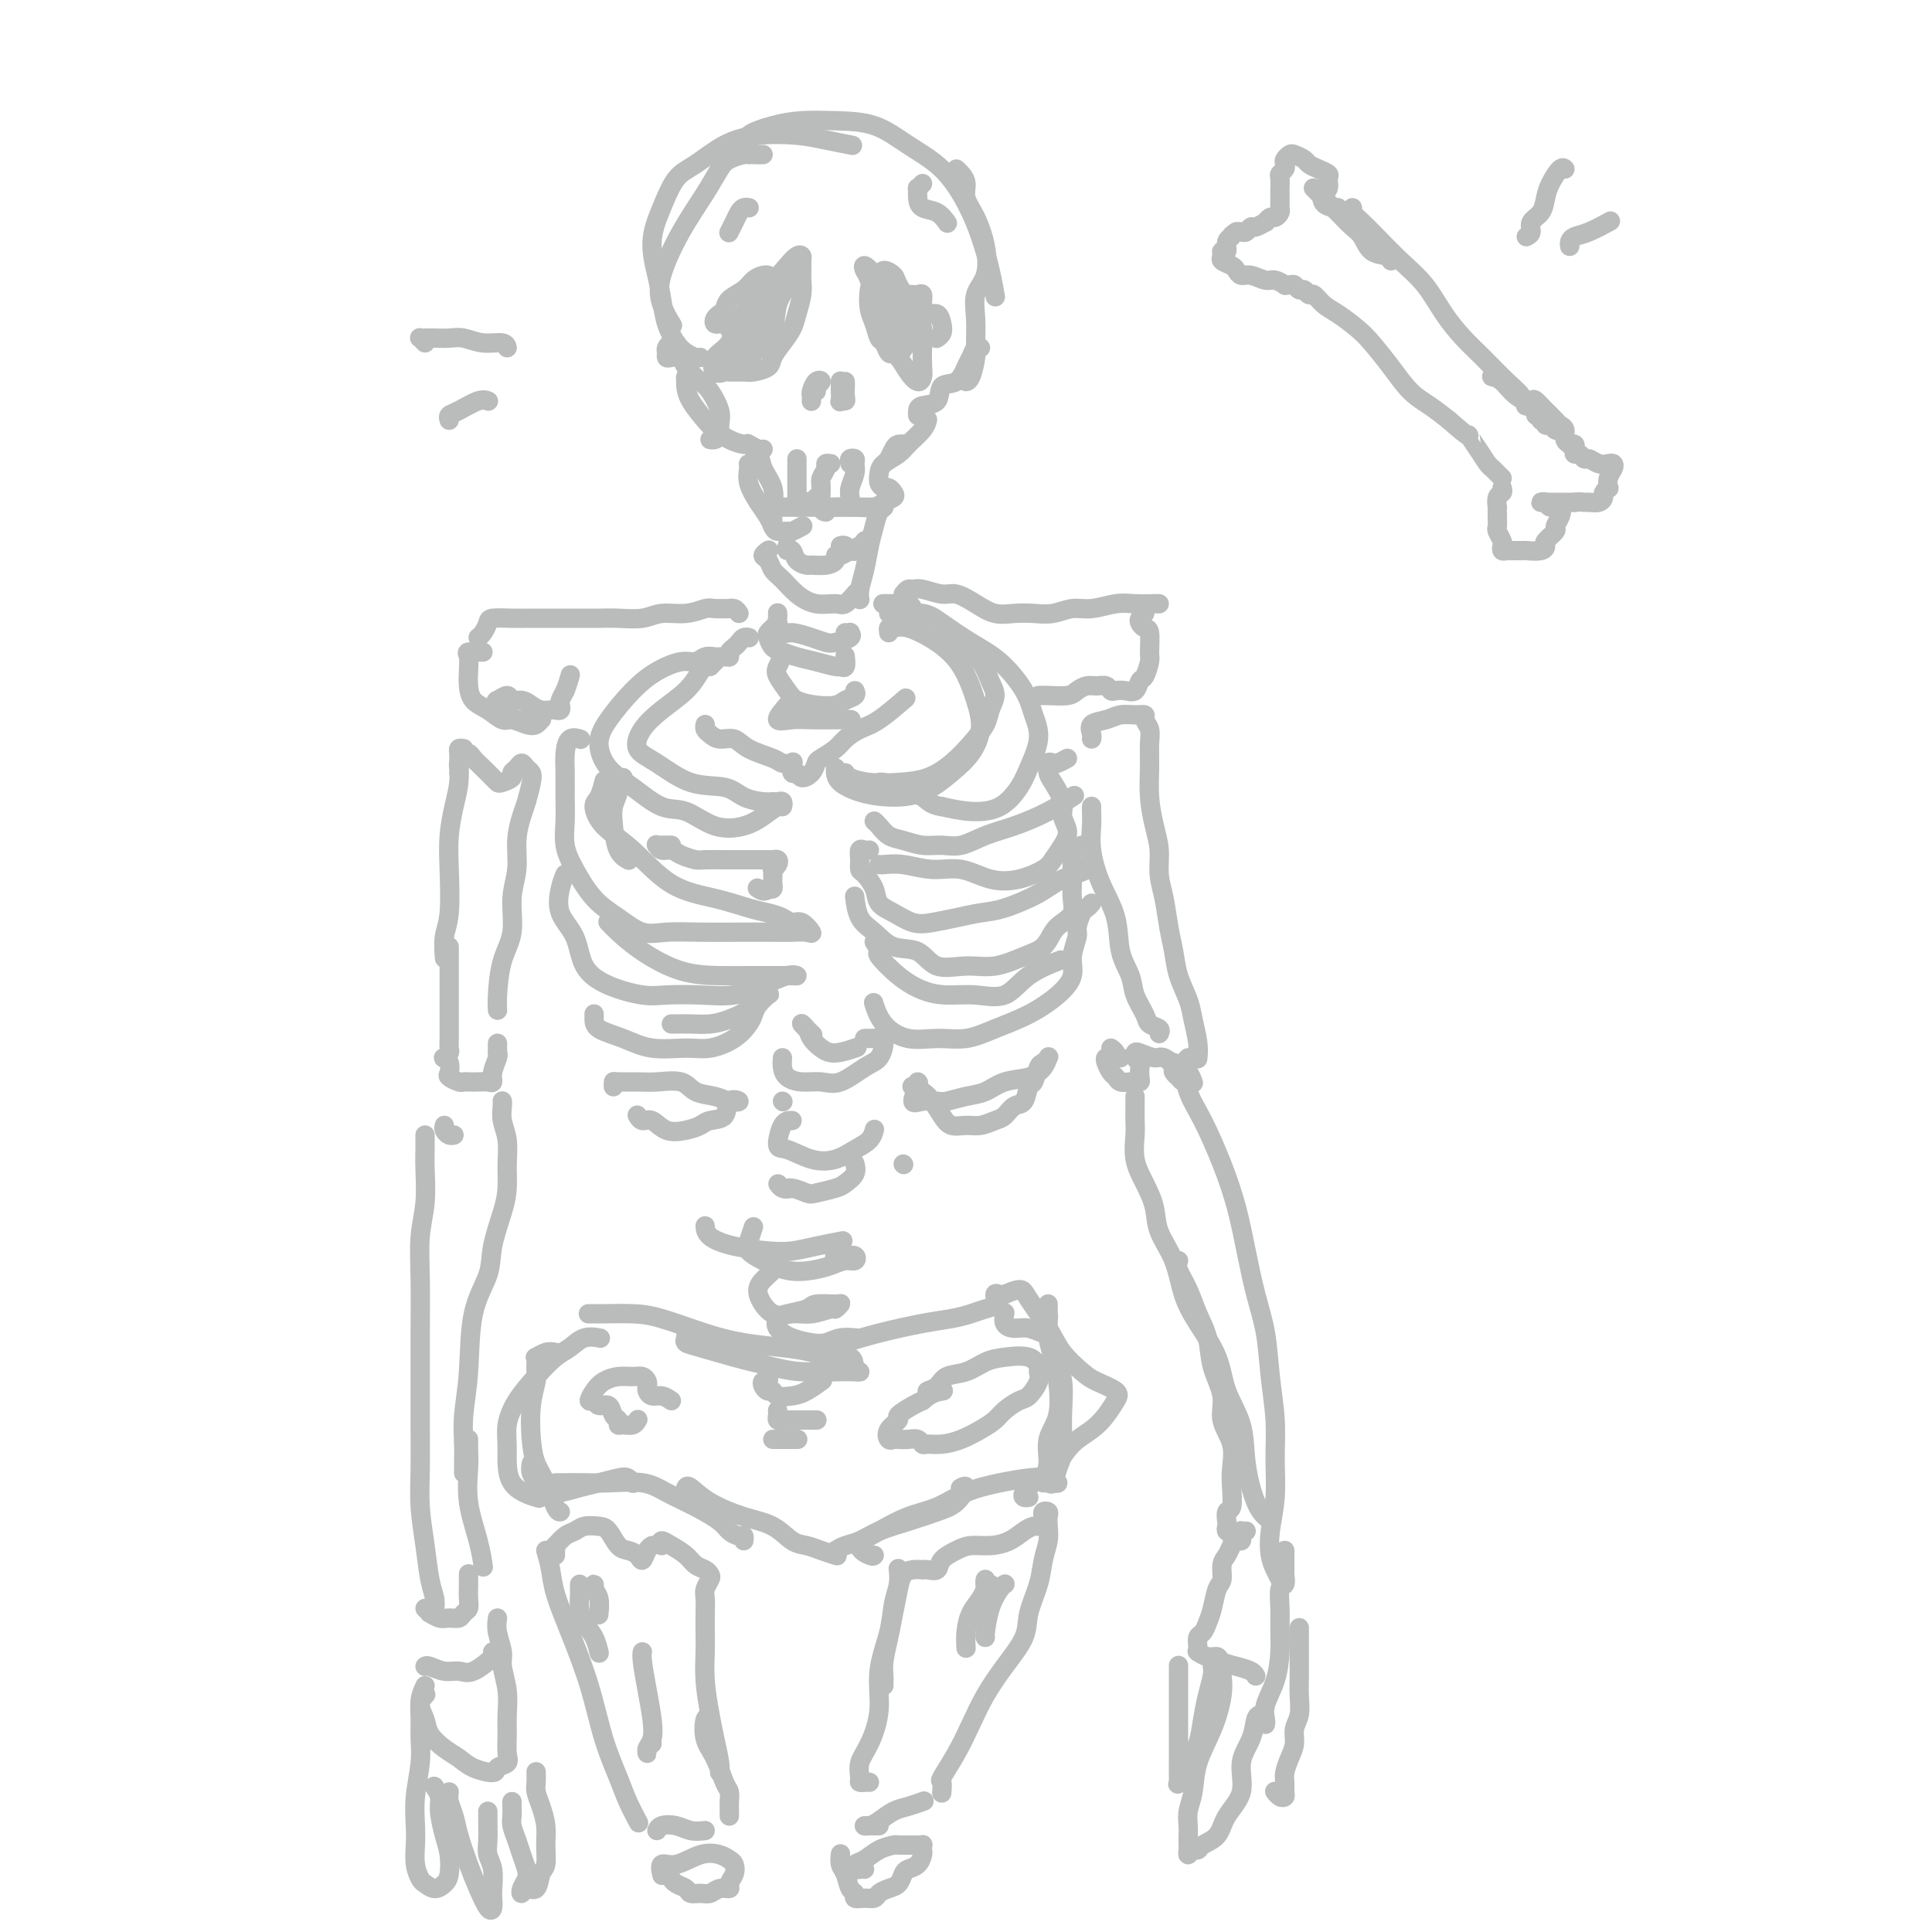 <svg viewBox='0 0 400 400' version='1.1' xmlns='http://www.w3.org/2000/svg' xmlns:xlink='http://www.w3.org/1999/xlink'><g fill='none' stroke='rgb(186,187,187)' stroke-width='4' stroke-linecap='round' stroke-linejoin='round'><path d='M158,32c-0.698,0.022 -1.396,0.043 -2,0c-0.604,-0.043 -1.115,-0.151 -2,0c-0.885,0.151 -2.143,0.559 -3,1c-0.857,0.441 -1.314,0.914 -2,2c-0.686,1.086 -1.602,2.785 -3,5c-1.398,2.215 -3.278,4.944 -5,8c-1.722,3.056 -3.286,6.438 -4,9c-0.714,2.562 -0.577,4.305 0,6c0.577,1.695 1.593,3.341 2,4c0.407,0.659 0.203,0.329 0,0'/><path d='M145,74c-0.242,0.076 -0.485,0.152 -1,0c-0.515,-0.152 -1.303,-0.534 -2,-1c-0.697,-0.466 -1.302,-1.018 -2,-2c-0.698,-0.982 -1.488,-2.396 -2,-4c-0.512,-1.604 -0.745,-3.399 -1,-5c-0.255,-1.601 -0.531,-3.007 -1,-5c-0.469,-1.993 -1.131,-4.571 -1,-7c0.131,-2.429 1.056,-4.707 2,-7c0.944,-2.293 1.907,-4.601 3,-6c1.093,-1.399 2.317,-1.889 4,-3c1.683,-1.111 3.825,-2.844 6,-4c2.175,-1.156 4.384,-1.735 7,-2c2.616,-0.265 5.639,-0.215 8,0c2.361,0.215 4.059,0.596 6,1c1.941,0.404 4.126,0.830 5,1c0.874,0.170 0.437,0.085 0,0'/><path d='M155,32c0.114,-0.671 0.229,-1.343 0,-2c-0.229,-0.657 -0.801,-1.300 0,-2c0.801,-0.700 2.974,-1.458 5,-2c2.026,-0.542 3.906,-0.868 6,-1c2.094,-0.132 4.402,-0.071 7,0c2.598,0.071 5.487,0.151 8,1c2.513,0.849 4.652,2.466 7,4c2.348,1.534 4.906,2.986 7,5c2.094,2.014 3.724,4.589 5,7c1.276,2.411 2.198,4.656 3,7c0.802,2.344 1.485,4.785 2,7c0.515,2.215 0.861,4.204 1,5c0.139,0.796 0.069,0.398 0,0'/><path d='M198,35c0.297,0.265 0.594,0.529 1,1c0.406,0.471 0.920,1.147 1,2c0.080,0.853 -0.273,1.882 0,3c0.273,1.118 1.173,2.324 2,4c0.827,1.676 1.580,3.821 2,6c0.420,2.179 0.506,4.391 0,6c-0.506,1.609 -1.602,2.613 -2,4c-0.398,1.387 -0.096,3.156 0,5c0.096,1.844 -0.013,3.762 0,5c0.013,1.238 0.148,1.796 0,3c-0.148,1.204 -0.578,3.055 -1,4c-0.422,0.945 -0.835,0.984 -1,1c-0.165,0.016 -0.083,0.008 0,0'/><path d='M203,72c-0.330,-0.190 -0.660,-0.379 -1,0c-0.340,0.379 -0.691,1.328 -1,2c-0.309,0.672 -0.576,1.069 -1,2c-0.424,0.931 -1.003,2.396 -2,3c-0.997,0.604 -2.411,0.348 -3,1c-0.589,0.652 -0.354,2.213 -1,3c-0.646,0.787 -2.173,0.798 -3,1c-0.827,0.202 -0.953,0.593 -1,1c-0.047,0.407 -0.013,0.831 0,1c0.013,0.169 0.007,0.085 0,0'/><path d='M140,71c-0.308,-0.091 -0.617,-0.182 -1,0c-0.383,0.182 -0.842,0.636 -1,1c-0.158,0.364 -0.017,0.638 0,1c0.017,0.362 -0.091,0.811 0,1c0.091,0.189 0.380,0.118 1,0c0.620,-0.118 1.571,-0.282 2,0c0.429,0.282 0.335,1.010 1,2c0.665,0.990 2.088,2.244 3,3c0.912,0.756 1.313,1.015 2,2c0.687,0.985 1.658,2.695 2,4c0.342,1.305 0.053,2.206 0,3c-0.053,0.794 0.130,1.481 0,2c-0.130,0.519 -0.574,0.871 -1,1c-0.426,0.129 -0.836,0.037 -1,0c-0.164,-0.037 -0.082,-0.018 0,0'/><path d='M143,78c-0.425,-0.099 -0.850,-0.199 -1,0c-0.150,0.199 -0.025,0.696 0,1c0.025,0.304 -0.052,0.413 0,1c0.052,0.587 0.231,1.650 1,3c0.769,1.350 2.127,2.988 3,4c0.873,1.012 1.260,1.399 2,2c0.740,0.601 1.834,1.415 3,2c1.166,0.585 2.404,0.941 3,1c0.596,0.059 0.552,-0.180 1,0c0.448,0.180 1.390,0.779 2,1c0.610,0.221 0.889,0.063 1,0c0.111,-0.063 0.056,-0.032 0,0'/><path d='M155,92c0.057,0.043 0.114,0.086 0,0c-0.114,-0.086 -0.398,-0.302 0,0c0.398,0.302 1.480,1.121 2,2c0.520,0.879 0.479,1.819 1,3c0.521,1.181 1.604,2.604 2,4c0.396,1.396 0.106,2.766 0,4c-0.106,1.234 -0.029,2.332 0,3c0.029,0.668 0.008,0.905 0,1c-0.008,0.095 -0.004,0.047 0,0'/><path d='M157,96c-0.306,0.013 -0.612,0.026 -1,0c-0.388,-0.026 -0.857,-0.092 -1,0c-0.143,0.092 0.042,0.343 0,1c-0.042,0.657 -0.311,1.721 0,3c0.311,1.279 1.201,2.773 2,4c0.799,1.227 1.508,2.186 2,3c0.492,0.814 0.766,1.482 1,2c0.234,0.518 0.427,0.885 1,1c0.573,0.115 1.525,-0.021 2,0c0.475,0.021 0.474,0.198 1,0c0.526,-0.198 1.579,-0.771 2,-1c0.421,-0.229 0.211,-0.115 0,0'/><path d='M160,105c0.932,0.000 1.863,0.000 3,0c1.137,0.000 2.479,0.000 4,0c1.521,0.000 3.221,0.000 5,0c1.779,0.000 3.636,0.000 5,0c1.364,0.000 2.236,0.000 3,0c0.764,0.000 1.421,0.000 2,0c0.579,0.000 1.079,0.000 1,0c-0.079,0.000 -0.737,-0.000 -1,0c-0.263,0.000 -0.132,0.000 0,0'/><path d='M169,103c-0.291,0.415 -0.581,0.829 -1,1c-0.419,0.171 -0.966,0.098 -1,0c-0.034,-0.098 0.446,-0.222 1,0c0.554,0.222 1.184,0.788 2,1c0.816,0.212 1.820,0.068 3,0c1.180,-0.068 2.538,-0.059 4,0c1.462,0.059 3.030,0.170 4,0c0.970,-0.170 1.343,-0.619 2,-1c0.657,-0.381 1.598,-0.693 2,-1c0.402,-0.307 0.265,-0.610 0,-1c-0.265,-0.390 -0.658,-0.867 -1,-1c-0.342,-0.133 -0.631,0.077 -1,0c-0.369,-0.077 -0.816,-0.442 -1,-1c-0.184,-0.558 -0.106,-1.307 0,-2c0.106,-0.693 0.239,-1.328 1,-2c0.761,-0.672 2.152,-1.382 3,-2c0.848,-0.618 1.155,-1.145 2,-2c0.845,-0.855 2.227,-2.038 3,-3c0.773,-0.962 0.935,-1.703 1,-2c0.065,-0.297 0.032,-0.148 0,0'/><path d='M188,92c-0.762,-0.054 -1.524,-0.107 -2,0c-0.476,0.107 -0.667,0.375 -1,1c-0.333,0.625 -0.810,1.607 -1,2c-0.190,0.393 -0.095,0.196 0,0'/><path d='M153,68c-0.311,0.006 -0.622,0.012 -1,0c-0.378,-0.012 -0.823,-0.042 -1,0c-0.177,0.042 -0.085,0.156 0,0c0.085,-0.156 0.165,-0.583 0,-1c-0.165,-0.417 -0.574,-0.825 0,-1c0.574,-0.175 2.132,-0.117 3,-1c0.868,-0.883 1.045,-2.706 2,-4c0.955,-1.294 2.687,-2.057 4,-3c1.313,-0.943 2.208,-2.064 3,-3c0.792,-0.936 1.480,-1.685 2,-2c0.520,-0.315 0.872,-0.196 1,0c0.128,0.196 0.031,0.468 0,1c-0.031,0.532 0.003,1.325 0,2c-0.003,0.675 -0.045,1.233 0,2c0.045,0.767 0.177,1.742 0,3c-0.177,1.258 -0.661,2.799 -1,4c-0.339,1.201 -0.532,2.063 -1,3c-0.468,0.937 -1.212,1.950 -2,3c-0.788,1.050 -1.619,2.138 -2,3c-0.381,0.862 -0.310,1.498 -1,2c-0.690,0.502 -2.139,0.869 -3,1c-0.861,0.131 -1.133,0.026 -2,0c-0.867,-0.026 -2.327,0.028 -3,0c-0.673,-0.028 -0.557,-0.140 -1,0c-0.443,0.140 -1.445,0.530 -2,0c-0.555,-0.530 -0.665,-1.980 0,-3c0.665,-1.020 2.104,-1.610 3,-3c0.896,-1.390 1.251,-3.579 2,-5c0.749,-1.421 1.894,-2.075 3,-3c1.106,-0.925 2.173,-2.121 3,-3c0.827,-0.879 1.413,-1.439 2,-2'/><path d='M161,58c2.052,-2.574 0.682,0.492 0,2c-0.682,1.508 -0.676,1.458 -1,2c-0.324,0.542 -0.977,1.678 -2,3c-1.023,1.322 -2.417,2.832 -3,4c-0.583,1.168 -0.354,1.996 -1,3c-0.646,1.004 -2.168,2.184 -3,3c-0.832,0.816 -0.974,1.267 -1,1c-0.026,-0.267 0.063,-1.254 1,-3c0.937,-1.746 2.722,-4.253 4,-6c1.278,-1.747 2.048,-2.734 3,-4c0.952,-1.266 2.086,-2.811 3,-4c0.914,-1.189 1.609,-2.023 2,-2c0.391,0.023 0.479,0.902 0,2c-0.479,1.098 -1.526,2.414 -2,4c-0.474,1.586 -0.376,3.443 -1,5c-0.624,1.557 -1.970,2.815 -3,4c-1.030,1.185 -1.743,2.296 -2,3c-0.257,0.704 -0.058,1.001 0,1c0.058,-0.001 -0.026,-0.299 0,-1c0.026,-0.701 0.161,-1.804 1,-3c0.839,-1.196 2.383,-2.485 3,-3c0.617,-0.515 0.309,-0.258 0,0'/><path d='M185,73c-0.334,0.216 -0.667,0.432 -1,0c-0.333,-0.432 -0.664,-1.511 -1,-2c-0.336,-0.489 -0.676,-0.388 -1,-1c-0.324,-0.612 -0.634,-1.939 -1,-3c-0.366,-1.061 -0.790,-1.858 -1,-3c-0.210,-1.142 -0.207,-2.629 0,-4c0.207,-1.371 0.617,-2.627 1,-3c0.383,-0.373 0.739,0.136 1,0c0.261,-0.136 0.428,-0.918 1,-1c0.572,-0.082 1.551,0.536 2,1c0.449,0.464 0.369,0.775 1,2c0.631,1.225 1.974,3.364 3,5c1.026,1.636 1.737,2.769 2,4c0.263,1.231 0.078,2.559 0,4c-0.078,1.441 -0.050,2.995 0,4c0.050,1.005 0.122,1.463 0,2c-0.122,0.537 -0.437,1.155 -1,1c-0.563,-0.155 -1.373,-1.082 -2,-2c-0.627,-0.918 -1.071,-1.828 -2,-3c-0.929,-1.172 -2.342,-2.606 -3,-4c-0.658,-1.394 -0.562,-2.747 -1,-5c-0.438,-2.253 -1.409,-5.407 -2,-7c-0.591,-1.593 -0.803,-1.627 -1,-2c-0.197,-0.373 -0.379,-1.087 0,-1c0.379,0.087 1.321,0.975 2,2c0.679,1.025 1.097,2.187 2,3c0.903,0.813 2.292,1.279 3,2c0.708,0.721 0.736,1.698 1,3c0.264,1.302 0.763,2.927 1,4c0.237,1.073 0.210,1.592 0,2c-0.210,0.408 -0.605,0.704 -1,1'/><path d='M187,72c-0.079,1.251 -0.778,-0.621 -1,-2c-0.222,-1.379 0.032,-2.265 0,-3c-0.032,-0.735 -0.349,-1.321 -1,-2c-0.651,-0.679 -1.637,-1.452 -2,-2c-0.363,-0.548 -0.104,-0.871 0,-1c0.104,-0.129 0.052,-0.065 0,0'/><path d='M169,81c-0.135,-0.324 -0.271,-0.648 0,-1c0.271,-0.352 0.948,-0.732 1,-1c0.052,-0.268 -0.522,-0.426 -1,0c-0.478,0.426 -0.860,1.435 -1,2c-0.140,0.565 -0.037,0.687 0,1c0.037,0.313 0.010,0.816 0,1c-0.010,0.184 -0.003,0.050 0,0c0.003,-0.050 0.001,-0.014 0,0c-0.001,0.014 -0.000,0.007 0,0'/><path d='M174,79c-0.001,-0.099 -0.001,-0.198 0,0c0.001,0.198 0.004,0.695 0,1c-0.004,0.305 -0.015,0.420 0,1c0.015,0.580 0.057,1.627 0,2c-0.057,0.373 -0.211,0.072 0,0c0.211,-0.072 0.789,0.086 1,0c0.211,-0.086 0.057,-0.415 0,-1c-0.057,-0.585 -0.015,-1.427 0,-2c0.015,-0.573 0.004,-0.878 0,-1c-0.004,-0.122 -0.002,-0.061 0,0'/><path d='M165,95c0.000,0.265 0.000,0.530 0,1c0.000,0.470 0.000,1.145 0,2c0.000,0.855 0.000,1.889 0,3c0.000,1.111 0.000,2.299 0,3c0.000,0.701 0.000,0.915 0,1c0.000,0.085 0.000,0.043 0,0'/><path d='M172,96c-0.454,-0.061 -0.907,-0.121 -1,0c-0.093,0.121 0.175,0.425 0,1c-0.175,0.575 -0.793,1.422 -1,2c-0.207,0.578 -0.004,0.887 0,2c0.004,1.113 -0.191,3.030 0,4c0.191,0.970 0.769,0.991 1,1c0.231,0.009 0.116,0.004 0,0'/><path d='M176,96c-0.115,-0.403 -0.231,-0.806 0,-1c0.231,-0.194 0.808,-0.179 1,0c0.192,0.179 -0.001,0.521 0,1c0.001,0.479 0.196,1.095 0,2c-0.196,0.905 -0.785,2.098 -1,3c-0.215,0.902 -0.058,1.512 0,2c0.058,0.488 0.017,0.854 0,1c-0.017,0.146 -0.008,0.073 0,0'/><path d='M163,113c-0.098,0.475 -0.197,0.950 0,1c0.197,0.050 0.689,-0.326 1,0c0.311,0.326 0.441,1.353 1,2c0.559,0.647 1.547,0.916 2,1c0.453,0.084 0.372,-0.015 1,0c0.628,0.015 1.964,0.144 3,0c1.036,-0.144 1.770,-0.561 2,-1c0.230,-0.439 -0.044,-0.901 0,-1c0.044,-0.099 0.407,0.166 1,0c0.593,-0.166 1.417,-0.761 2,-1c0.583,-0.239 0.926,-0.120 1,0c0.074,0.120 -0.120,0.242 0,0c0.120,-0.242 0.554,-0.849 1,-1c0.446,-0.151 0.903,0.156 1,0c0.097,-0.156 -0.166,-0.773 0,-1c0.166,-0.227 0.762,-0.065 1,0c0.238,0.065 0.119,0.032 0,0'/><path d='M179,114c-0.334,0.008 -0.668,0.016 -1,0c-0.332,-0.016 -0.664,-0.057 -1,0c-0.336,0.057 -0.678,0.211 -1,0c-0.322,-0.211 -0.625,-0.788 -1,-1c-0.375,-0.212 -0.821,-0.061 -1,0c-0.179,0.061 -0.089,0.030 0,0'/><path d='M184,103c-0.447,0.322 -0.893,0.643 -1,1c-0.107,0.357 0.126,0.748 0,1c-0.126,0.252 -0.612,0.364 -1,1c-0.388,0.636 -0.678,1.796 -1,3c-0.322,1.204 -0.675,2.452 -1,4c-0.325,1.548 -0.623,3.394 -1,5c-0.377,1.606 -0.832,2.971 -1,4c-0.168,1.029 -0.048,1.723 0,2c0.048,0.277 0.024,0.139 0,0'/><path d='M159,114c0.139,-0.096 0.277,-0.192 0,0c-0.277,0.192 -0.970,0.674 -1,1c-0.030,0.326 0.602,0.498 1,1c0.398,0.502 0.561,1.335 1,2c0.439,0.665 1.153,1.161 2,2c0.847,0.839 1.828,2.021 3,3c1.172,0.979 2.535,1.754 4,2c1.465,0.246 3.032,-0.037 4,0c0.968,0.037 1.338,0.395 2,0c0.662,-0.395 1.618,-1.541 2,-2c0.382,-0.459 0.191,-0.229 0,0'/><path d='M161,127c-0.006,-0.100 -0.011,-0.199 0,0c0.011,0.199 0.040,0.697 0,1c-0.040,0.303 -0.148,0.410 0,1c0.148,0.590 0.552,1.661 1,2c0.448,0.339 0.940,-0.056 2,0c1.060,0.056 2.686,0.561 4,1c1.314,0.439 2.315,0.811 3,1c0.685,0.189 1.056,0.194 2,0c0.944,-0.194 2.463,-0.588 3,-1c0.537,-0.412 0.092,-0.842 0,-1c-0.092,-0.158 0.167,-0.042 0,0c-0.167,0.042 -0.762,0.012 -1,0c-0.238,-0.012 -0.119,-0.006 0,0'/><path d='M161,129c-0.314,0.325 -0.629,0.650 -1,1c-0.371,0.350 -0.799,0.724 -1,1c-0.201,0.276 -0.176,0.455 0,1c0.176,0.545 0.503,1.456 1,2c0.497,0.544 1.166,0.720 2,1c0.834,0.280 1.835,0.666 3,1c1.165,0.334 2.494,0.618 4,1c1.506,0.382 3.188,0.862 4,1c0.812,0.138 0.754,-0.066 1,0c0.246,0.066 0.797,0.402 1,0c0.203,-0.402 0.058,-1.544 0,-2c-0.058,-0.456 -0.029,-0.228 0,0'/><path d='M162,136c0.100,-0.186 0.199,-0.373 0,0c-0.199,0.373 -0.697,1.305 -1,2c-0.303,0.695 -0.411,1.154 0,2c0.411,0.846 1.341,2.080 2,3c0.659,0.920 1.046,1.526 2,2c0.954,0.474 2.476,0.817 4,1c1.524,0.183 3.049,0.207 4,0c0.951,-0.207 1.327,-0.643 2,-1c0.673,-0.357 1.643,-0.635 2,-1c0.357,-0.365 0.102,-0.819 0,-1c-0.102,-0.181 -0.051,-0.091 0,0'/><path d='M163,146c-1.098,1.268 -2.196,2.536 -2,3c0.196,0.464 1.685,0.124 3,0c1.315,-0.124 2.456,-0.033 4,0c1.544,0.033 3.493,0.009 5,0c1.507,-0.009 2.574,-0.003 3,0c0.426,0.003 0.213,0.001 0,0'/><path d='M155,132c0.089,0.024 0.178,0.048 0,0c-0.178,-0.048 -0.622,-0.167 -1,0c-0.378,0.167 -0.690,0.619 -1,1c-0.310,0.381 -0.619,0.690 -1,1c-0.381,0.310 -0.833,0.622 -1,1c-0.167,0.378 -0.048,0.822 0,1c0.048,0.178 0.024,0.089 0,0'/><path d='M148,137c-0.417,0.417 -0.833,0.833 -1,1c-0.167,0.167 -0.083,0.083 0,0'/><path d='M151,136c-0.781,-0.009 -1.561,-0.018 -2,0c-0.439,0.018 -0.535,0.062 -1,0c-0.465,-0.062 -1.298,-0.231 -2,0c-0.702,0.231 -1.273,0.861 -2,1c-0.727,0.139 -1.611,-0.215 -3,0c-1.389,0.215 -3.282,0.998 -5,2c-1.718,1.002 -3.259,2.223 -5,4c-1.741,1.777 -3.681,4.109 -5,6c-1.319,1.891 -2.017,3.341 -2,5c0.017,1.659 0.750,3.527 2,5c1.250,1.473 3.016,2.550 5,4c1.984,1.450 4.186,3.273 6,4c1.814,0.727 3.239,0.359 5,1c1.761,0.641 3.859,2.292 6,3c2.141,0.708 4.326,0.473 6,0c1.674,-0.473 2.838,-1.184 4,-2c1.162,-0.816 2.323,-1.735 3,-2c0.677,-0.265 0.871,0.126 1,0c0.129,-0.126 0.194,-0.768 0,-1c-0.194,-0.232 -0.646,-0.056 -1,0c-0.354,0.056 -0.609,-0.010 -1,0c-0.391,0.010 -0.918,0.095 -2,0c-1.082,-0.095 -2.718,-0.370 -4,-1c-1.282,-0.630 -2.209,-1.617 -4,-2c-1.791,-0.383 -4.445,-0.163 -7,-1c-2.555,-0.837 -5.012,-2.730 -7,-4c-1.988,-1.270 -3.508,-1.918 -4,-3c-0.492,-1.082 0.043,-2.599 1,-4c0.957,-1.401 2.334,-2.685 4,-4c1.666,-1.315 3.619,-2.661 5,-4c1.381,-1.339 2.191,-2.669 3,-4'/><path d='M145,139c2.467,-2.933 2.133,-2.267 2,-2c-0.133,0.267 -0.067,0.133 0,0'/><path d='M120,153c0.196,0.067 0.392,0.134 0,0c-0.392,-0.134 -1.373,-0.470 -2,0c-0.627,0.470 -0.901,1.745 -1,3c-0.099,1.255 -0.022,2.490 0,4c0.022,1.510 -0.011,3.296 0,5c0.011,1.704 0.067,3.326 0,5c-0.067,1.674 -0.255,3.398 0,5c0.255,1.602 0.954,3.081 2,5c1.046,1.919 2.440,4.280 4,6c1.560,1.720 3.286,2.801 5,4c1.714,1.199 3.417,2.517 5,3c1.583,0.483 3.046,0.129 5,0c1.954,-0.129 4.400,-0.035 7,0c2.600,0.035 5.353,0.012 8,0c2.647,-0.012 5.187,-0.011 7,0c1.813,0.011 2.900,0.032 4,0c1.100,-0.032 2.213,-0.117 3,0c0.787,0.117 1.250,0.434 1,0c-0.250,-0.434 -1.212,-1.621 -2,-2c-0.788,-0.379 -1.403,0.050 -2,0c-0.597,-0.050 -1.174,-0.579 -2,-1c-0.826,-0.421 -1.899,-0.734 -3,-1c-1.101,-0.266 -2.231,-0.485 -4,-1c-1.769,-0.515 -4.177,-1.325 -7,-2c-2.823,-0.675 -6.060,-1.215 -9,-3c-2.940,-1.785 -5.583,-4.815 -8,-7c-2.417,-2.185 -4.609,-3.525 -6,-5c-1.391,-1.475 -1.981,-3.086 -2,-4c-0.019,-0.914 0.533,-1.131 1,-2c0.467,-0.869 0.848,-2.391 1,-3c0.152,-0.609 0.076,-0.304 0,0'/><path d='M129,161c-0.452,0.264 -0.904,0.529 -1,1c-0.096,0.471 0.164,1.149 0,2c-0.164,0.851 -0.751,1.874 -1,3c-0.249,1.126 -0.160,2.353 0,4c0.160,1.647 0.389,3.713 1,5c0.611,1.287 1.603,1.796 2,2c0.397,0.204 0.198,0.102 0,0'/><path d='M117,181c-0.341,0.812 -0.681,1.624 -1,3c-0.319,1.376 -0.616,3.315 0,5c0.616,1.685 2.147,3.117 3,5c0.853,1.883 1.030,4.217 2,6c0.970,1.783 2.733,3.015 5,4c2.267,0.985 5.039,1.722 7,2c1.961,0.278 3.113,0.095 5,0c1.887,-0.095 4.510,-0.102 7,0c2.490,0.102 4.847,0.315 7,0c2.153,-0.315 4.102,-1.156 6,-2c1.898,-0.844 3.744,-1.690 5,-2c1.256,-0.310 1.923,-0.083 2,0c0.077,0.083 -0.437,0.022 -1,0c-0.563,-0.022 -1.176,-0.007 -2,0c-0.824,0.007 -1.861,0.004 -3,0c-1.139,-0.004 -2.381,-0.010 -4,0c-1.619,0.010 -3.614,0.038 -6,0c-2.386,-0.038 -5.161,-0.140 -8,-1c-2.839,-0.860 -5.740,-2.478 -8,-4c-2.260,-1.522 -3.878,-2.948 -5,-4c-1.122,-1.052 -1.749,-1.729 -2,-2c-0.251,-0.271 -0.125,-0.135 0,0'/><path d='M184,131c-0.062,-0.439 -0.123,-0.879 0,-1c0.123,-0.121 0.432,0.076 1,0c0.568,-0.076 1.397,-0.426 3,0c1.603,0.426 3.980,1.629 6,3c2.020,1.371 3.683,2.911 5,5c1.317,2.089 2.287,4.728 3,7c0.713,2.272 1.168,4.179 1,6c-0.168,1.821 -0.960,3.558 -2,5c-1.040,1.442 -2.327,2.591 -4,4c-1.673,1.409 -3.730,3.079 -6,4c-2.270,0.921 -4.752,1.094 -7,1c-2.248,-0.094 -4.263,-0.456 -6,-1c-1.737,-0.544 -3.198,-1.269 -4,-2c-0.802,-0.731 -0.947,-1.466 -1,-2c-0.053,-0.534 -0.015,-0.867 0,-1c0.015,-0.133 0.008,-0.067 0,0'/><path d='M175,160c0.112,0.313 0.224,0.626 1,1c0.776,0.374 2.216,0.810 4,1c1.784,0.190 3.910,0.133 6,0c2.090,-0.133 4.142,-0.342 6,-1c1.858,-0.658 3.522,-1.765 5,-3c1.478,-1.235 2.772,-2.598 4,-4c1.228,-1.402 2.391,-2.843 3,-4c0.609,-1.157 0.662,-2.031 1,-3c0.338,-0.969 0.959,-2.034 1,-3c0.041,-0.966 -0.498,-1.832 -1,-3c-0.502,-1.168 -0.967,-2.639 -2,-4c-1.033,-1.361 -2.634,-2.613 -4,-4c-1.366,-1.387 -2.496,-2.908 -4,-4c-1.504,-1.092 -3.380,-1.757 -5,-2c-1.620,-0.243 -2.982,-0.066 -4,0c-1.018,0.066 -1.692,0.022 -2,0c-0.308,-0.022 -0.251,-0.022 0,0c0.251,0.022 0.694,0.065 2,0c1.306,-0.065 3.474,-0.237 5,0c1.526,0.237 2.411,0.884 4,2c1.589,1.116 3.881,2.701 6,4c2.119,1.299 4.064,2.311 6,4c1.936,1.689 3.863,4.054 5,6c1.137,1.946 1.485,3.474 2,5c0.515,1.526 1.196,3.051 1,5c-0.196,1.949 -1.268,4.323 -2,6c-0.732,1.677 -1.124,2.656 -2,4c-0.876,1.344 -2.236,3.054 -4,4c-1.764,0.946 -3.933,1.127 -6,1c-2.067,-0.127 -4.034,-0.564 -6,-1'/><path d='M195,167c-2.503,-0.348 -2.762,-1.218 -4,-2c-1.238,-0.782 -3.456,-1.478 -5,-2c-1.544,-0.522 -2.416,-0.871 -3,-1c-0.584,-0.129 -0.881,-0.037 -1,0c-0.119,0.037 -0.059,0.018 0,0'/><path d='M181,170c0.262,0.218 0.523,0.436 1,1c0.477,0.564 1.169,1.473 2,2c0.831,0.527 1.803,0.671 3,1c1.197,0.329 2.621,0.843 4,1c1.379,0.157 2.713,-0.043 4,0c1.287,0.043 2.528,0.330 4,0c1.472,-0.330 3.176,-1.276 5,-2c1.824,-0.724 3.767,-1.225 6,-2c2.233,-0.775 4.755,-1.824 7,-3c2.245,-1.176 4.213,-2.479 5,-3c0.787,-0.521 0.394,-0.261 0,0'/><path d='M221,157c-0.761,0.409 -1.523,0.818 -2,1c-0.477,0.182 -0.670,0.139 -1,0c-0.330,-0.139 -0.797,-0.372 -1,0c-0.203,0.372 -0.141,1.348 0,2c0.141,0.652 0.361,0.978 1,2c0.639,1.022 1.695,2.739 2,4c0.305,1.261 -0.143,2.067 0,3c0.143,0.933 0.875,1.994 1,3c0.125,1.006 -0.359,1.956 -1,3c-0.641,1.044 -1.440,2.181 -2,3c-0.560,0.819 -0.882,1.320 -2,2c-1.118,0.680 -3.033,1.537 -5,2c-1.967,0.463 -3.987,0.530 -6,0c-2.013,-0.530 -4.017,-1.659 -6,-2c-1.983,-0.341 -3.943,0.105 -6,0c-2.057,-0.105 -4.211,-0.760 -6,-1c-1.789,-0.240 -3.212,-0.065 -4,0c-0.788,0.065 -0.939,0.018 -1,0c-0.061,-0.018 -0.030,-0.009 0,0'/><path d='M180,176c-0.308,0.045 -0.617,0.091 -1,0c-0.383,-0.091 -0.842,-0.317 -1,0c-0.158,0.317 -0.016,1.177 0,2c0.016,0.823 -0.093,1.610 0,2c0.093,0.390 0.387,0.385 1,1c0.613,0.615 1.545,1.850 2,3c0.455,1.150 0.434,2.214 1,3c0.566,0.786 1.718,1.293 3,2c1.282,0.707 2.692,1.614 4,2c1.308,0.386 2.513,0.253 4,0c1.487,-0.253 3.256,-0.624 5,-1c1.744,-0.376 3.462,-0.758 5,-1c1.538,-0.242 2.895,-0.345 5,-1c2.105,-0.655 4.956,-1.860 7,-3c2.044,-1.140 3.280,-2.213 5,-3c1.720,-0.787 3.925,-1.289 5,-2c1.075,-0.711 1.022,-1.632 1,-2c-0.022,-0.368 -0.011,-0.184 0,0'/><path d='M224,175c-0.845,0.367 -1.690,0.734 -2,1c-0.310,0.266 -0.083,0.430 0,1c0.083,0.570 0.024,1.546 0,2c-0.024,0.454 -0.012,0.387 0,1c0.012,0.613 0.025,1.906 0,3c-0.025,1.094 -0.088,1.988 0,3c0.088,1.012 0.329,2.143 0,3c-0.329,0.857 -1.227,1.439 -2,2c-0.773,0.561 -1.422,1.102 -2,2c-0.578,0.898 -1.085,2.152 -2,3c-0.915,0.848 -2.238,1.288 -4,2c-1.762,0.712 -3.962,1.696 -6,2c-2.038,0.304 -3.914,-0.071 -6,0c-2.086,0.071 -4.384,0.590 -6,0c-1.616,-0.590 -2.552,-2.288 -4,-3c-1.448,-0.712 -3.407,-0.437 -5,-1c-1.593,-0.563 -2.819,-1.965 -4,-3c-1.181,-1.035 -2.318,-1.702 -3,-3c-0.682,-1.298 -0.909,-3.228 -1,-4c-0.091,-0.772 -0.045,-0.386 0,0'/><path d='M181,195c0.512,0.831 1.023,1.663 1,2c-0.023,0.337 -0.581,0.181 0,1c0.581,0.819 2.301,2.615 4,4c1.699,1.385 3.379,2.359 5,3c1.621,0.641 3.185,0.949 5,1c1.815,0.051 3.881,-0.155 6,0c2.119,0.155 4.290,0.670 6,0c1.710,-0.670 2.961,-2.527 5,-4c2.039,-1.473 4.868,-2.564 6,-3c1.132,-0.436 0.566,-0.218 0,0'/><path d='M226,187c-0.342,0.391 -0.684,0.782 -1,1c-0.316,0.218 -0.605,0.263 -1,1c-0.395,0.737 -0.897,2.167 -1,3c-0.103,0.833 0.194,1.069 0,2c-0.194,0.931 -0.879,2.556 -1,4c-0.121,1.444 0.321,2.706 0,4c-0.321,1.294 -1.407,2.619 -3,4c-1.593,1.381 -3.695,2.817 -6,4c-2.305,1.183 -4.813,2.114 -7,3c-2.187,0.886 -4.054,1.729 -6,2c-1.946,0.271 -3.972,-0.030 -6,0c-2.028,0.030 -4.059,0.389 -6,0c-1.941,-0.389 -3.792,-1.528 -5,-3c-1.208,-1.472 -1.774,-3.278 -2,-4c-0.226,-0.722 -0.113,-0.361 0,0'/><path d='M123,210c-0.001,-0.064 -0.001,-0.129 0,0c0.001,0.129 0.005,0.451 0,1c-0.005,0.549 -0.019,1.325 1,2c1.019,0.675 3.070,1.248 5,2c1.930,0.752 3.739,1.684 6,2c2.261,0.316 4.973,0.016 7,0c2.027,-0.016 3.368,0.253 5,0c1.632,-0.253 3.555,-1.028 5,-2c1.445,-0.972 2.413,-2.142 3,-3c0.587,-0.858 0.792,-1.405 1,-2c0.208,-0.595 0.419,-1.240 1,-2c0.581,-0.760 1.531,-1.637 2,-2c0.469,-0.363 0.457,-0.213 0,0c-0.457,0.213 -1.361,0.488 -2,1c-0.639,0.512 -1.015,1.262 -2,2c-0.985,0.738 -2.579,1.466 -4,2c-1.421,0.534 -2.668,0.875 -4,1c-1.332,0.125 -2.749,0.033 -4,0c-1.251,-0.033 -2.337,-0.009 -3,0c-0.663,0.009 -0.904,0.003 -1,0c-0.096,-0.003 -0.048,-0.001 0,0'/><path d='M162,219c-0.049,0.651 -0.097,1.301 0,2c0.097,0.699 0.340,1.445 1,2c0.660,0.555 1.738,0.918 3,1c1.262,0.082 2.706,-0.118 4,0c1.294,0.118 2.436,0.553 4,0c1.564,-0.553 3.551,-2.096 5,-3c1.449,-0.904 2.360,-1.171 3,-2c0.640,-0.829 1.008,-2.222 1,-3c-0.008,-0.778 -0.394,-0.940 -1,-1c-0.606,-0.060 -1.432,-0.016 -2,0c-0.568,0.016 -0.876,0.005 -1,0c-0.124,-0.005 -0.062,-0.002 0,0'/><path d='M168,214c0.252,0.244 0.504,0.488 0,0c-0.504,-0.488 -1.764,-1.709 -2,-2c-0.236,-0.291 0.550,0.349 1,1c0.450,0.651 0.562,1.313 1,2c0.438,0.688 1.200,1.401 2,2c0.800,0.599 1.639,1.084 3,1c1.361,-0.084 3.246,-0.738 4,-1c0.754,-0.262 0.377,-0.131 0,0'/><path d='M164,246c-0.712,0.146 -1.424,0.291 -2,0c-0.576,-0.291 -1.016,-1.019 -1,-1c0.016,0.019 0.487,0.787 1,1c0.513,0.213 1.067,-0.127 2,0c0.933,0.127 2.243,0.722 3,1c0.757,0.278 0.959,0.239 2,0c1.041,-0.239 2.920,-0.677 4,-1c1.080,-0.323 1.362,-0.530 2,-1c0.638,-0.470 1.633,-1.204 2,-2c0.367,-0.796 0.105,-1.656 0,-2c-0.105,-0.344 -0.052,-0.172 0,0'/><path d='M164,232c-0.703,-0.015 -1.406,-0.031 -2,1c-0.594,1.031 -1.079,3.107 -1,4c0.079,0.893 0.721,0.602 2,1c1.279,0.398 3.194,1.486 5,2c1.806,0.514 3.503,0.453 5,0c1.497,-0.453 2.793,-1.297 4,-2c1.207,-0.703 2.325,-1.266 3,-2c0.675,-0.734 0.907,-1.638 1,-2c0.093,-0.362 0.046,-0.181 0,0'/><path d='M162,228c0.000,0.000 0.100,0.100 0.1,0.1'/><path d='M146,254c-0.010,-0.174 -0.019,-0.347 0,0c0.019,0.347 0.068,1.215 1,2c0.932,0.785 2.748,1.489 5,2c2.252,0.511 4.940,0.830 7,1c2.060,0.170 3.490,0.190 5,0c1.510,-0.190 3.099,-0.590 5,-1c1.901,-0.410 4.115,-0.832 5,-1c0.885,-0.168 0.443,-0.084 0,0'/><path d='M156,254c-0.363,1.086 -0.727,2.173 -1,3c-0.273,0.827 -0.457,1.396 0,2c0.457,0.604 1.554,1.244 3,2c1.446,0.756 3.242,1.629 5,2c1.758,0.371 3.478,0.239 5,0c1.522,-0.239 2.847,-0.586 4,-1c1.153,-0.414 2.133,-0.896 3,-1c0.867,-0.104 1.619,0.168 2,0c0.381,-0.168 0.391,-0.777 0,-1c-0.391,-0.223 -1.182,-0.060 -2,0c-0.818,0.060 -1.662,0.017 -2,0c-0.338,-0.017 -0.169,-0.009 0,0'/><path d='M160,262c0.179,0.254 0.357,0.509 0,1c-0.357,0.491 -1.251,1.219 -2,2c-0.749,0.781 -1.353,1.617 -1,3c0.353,1.383 1.663,3.314 3,4c1.337,0.686 2.702,0.127 4,0c1.298,-0.127 2.530,0.176 4,0c1.470,-0.176 3.179,-0.833 4,-1c0.821,-0.167 0.756,0.154 1,0c0.244,-0.154 0.798,-0.784 1,-1c0.202,-0.216 0.051,-0.017 -1,0c-1.051,0.017 -3.002,-0.147 -4,0c-0.998,0.147 -1.044,0.606 -2,1c-0.956,0.394 -2.822,0.722 -4,1c-1.178,0.278 -1.669,0.506 -2,1c-0.331,0.494 -0.501,1.253 0,2c0.501,0.747 1.672,1.482 3,2c1.328,0.518 2.811,0.818 4,1c1.189,0.182 2.084,0.245 3,0c0.916,-0.245 1.854,-0.798 3,-1c1.146,-0.202 2.501,-0.054 3,0c0.499,0.054 0.143,0.016 0,0c-0.143,-0.016 -0.071,-0.008 0,0'/><path d='M142,276c0.049,0.327 0.098,0.655 0,1c-0.098,0.345 -0.343,0.709 0,1c0.343,0.291 1.274,0.509 3,1c1.726,0.491 4.248,1.256 7,2c2.752,0.744 5.733,1.468 8,2c2.267,0.532 3.819,0.873 6,1c2.181,0.127 4.990,0.040 7,0c2.010,-0.040 3.220,-0.034 4,0c0.780,0.034 1.130,0.097 1,0c-0.130,-0.097 -0.741,-0.355 -1,-1c-0.259,-0.645 -0.167,-1.678 -1,-2c-0.833,-0.322 -2.592,0.067 -4,0c-1.408,-0.067 -2.466,-0.588 -4,-1c-1.534,-0.412 -3.545,-0.713 -6,-1c-2.455,-0.287 -5.353,-0.560 -8,-1c-2.647,-0.440 -5.042,-1.046 -8,-2c-2.958,-0.954 -6.478,-2.256 -9,-3c-2.522,-0.744 -4.047,-0.931 -6,-1c-1.953,-0.069 -4.333,-0.018 -6,0c-1.667,0.018 -2.619,0.005 -3,0c-0.381,-0.005 -0.190,-0.003 0,0'/><path d='M124,277c0.266,0.051 0.533,0.102 0,0c-0.533,-0.102 -1.865,-0.356 -3,0c-1.135,0.356 -2.073,1.323 -3,2c-0.927,0.677 -1.842,1.066 -3,2c-1.158,0.934 -2.560,2.413 -4,4c-1.440,1.587 -2.917,3.280 -4,5c-1.083,1.720 -1.771,3.466 -2,5c-0.229,1.534 0.000,2.854 0,5c-0.000,2.146 -0.231,5.116 1,7c1.231,1.884 3.923,2.681 5,3c1.077,0.319 0.538,0.159 0,0'/><path d='M110,303c-0.108,0.678 -0.217,1.356 0,2c0.217,0.644 0.759,1.256 1,2c0.241,0.744 0.179,1.622 1,2c0.821,0.378 2.524,0.258 4,0c1.476,-0.258 2.725,-0.654 4,-1c1.275,-0.346 2.576,-0.642 4,-1c1.424,-0.358 2.969,-0.776 4,-1c1.031,-0.224 1.547,-0.253 2,0c0.453,0.253 0.844,0.786 1,1c0.156,0.214 0.078,0.107 0,0'/><path d='M115,307c0.495,0.003 0.990,0.006 2,0c1.010,-0.006 2.533,-0.021 4,0c1.467,0.021 2.876,0.078 5,0c2.124,-0.078 4.964,-0.291 7,0c2.036,0.291 3.270,1.087 5,2c1.730,0.913 3.956,1.942 6,3c2.044,1.058 3.907,2.144 5,3c1.093,0.856 1.417,1.484 2,2c0.583,0.516 1.424,0.922 2,1c0.576,0.078 0.886,-0.171 1,0c0.114,0.171 0.033,0.763 0,1c-0.033,0.237 -0.016,0.118 0,0'/><path d='M142,308c0.141,-0.259 0.281,-0.518 1,0c0.719,0.518 2.016,1.812 4,3c1.984,1.188 4.655,2.268 7,3c2.345,0.732 4.363,1.114 6,2c1.637,0.886 2.895,2.276 4,3c1.105,0.724 2.059,0.782 3,1c0.941,0.218 1.869,0.597 3,1c1.131,0.403 2.466,0.829 3,1c0.534,0.171 0.267,0.085 0,0'/><path d='M173,321c0.589,-0.357 1.178,-0.715 2,-1c0.822,-0.285 1.875,-0.498 3,-1c1.125,-0.502 2.320,-1.295 4,-2c1.680,-0.705 3.844,-1.324 6,-2c2.156,-0.676 4.304,-1.410 6,-2c1.696,-0.590 2.939,-1.034 4,-2c1.061,-0.966 1.939,-2.452 2,-3c0.061,-0.548 -0.697,-0.156 -1,0c-0.303,0.156 -0.152,0.078 0,0'/><path d='M181,322c-0.113,0.157 -0.226,0.314 -1,0c-0.774,-0.314 -2.208,-1.099 -2,-2c0.208,-0.901 2.059,-1.919 4,-3c1.941,-1.081 3.971,-2.227 6,-3c2.029,-0.773 4.055,-1.175 6,-2c1.945,-0.825 3.808,-2.074 6,-3c2.192,-0.926 4.714,-1.530 7,-2c2.286,-0.470 4.336,-0.805 6,-1c1.664,-0.195 2.943,-0.248 4,0c1.057,0.248 1.892,0.799 2,1c0.108,0.201 -0.509,0.054 -1,0c-0.491,-0.054 -0.854,-0.015 -1,0c-0.146,0.015 -0.073,0.008 0,0'/><path d='M213,310c-0.383,0.066 -0.766,0.133 -1,0c-0.234,-0.133 -0.317,-0.465 0,-1c0.317,-0.535 1.036,-1.273 2,-2c0.964,-0.727 2.173,-1.443 3,-2c0.827,-0.557 1.272,-0.954 2,-2c0.728,-1.046 1.740,-2.741 3,-4c1.260,-1.259 2.770,-2.081 4,-3c1.230,-0.919 2.182,-1.935 3,-3c0.818,-1.065 1.502,-2.178 2,-3c0.498,-0.822 0.809,-1.354 0,-2c-0.809,-0.646 -2.738,-1.405 -4,-2c-1.262,-0.595 -1.855,-1.026 -3,-2c-1.145,-0.974 -2.840,-2.492 -4,-4c-1.160,-1.508 -1.785,-3.007 -3,-5c-1.215,-1.993 -3.022,-4.481 -4,-6c-0.978,-1.519 -1.128,-2.069 -2,-2c-0.872,0.069 -2.467,0.757 -3,1c-0.533,0.243 -0.005,0.040 0,0c0.005,-0.040 -0.515,0.083 -1,0c-0.485,-0.083 -0.936,-0.373 -1,0c-0.064,0.373 0.259,1.409 0,2c-0.259,0.591 -1.098,0.739 -2,1c-0.902,0.261 -1.866,0.637 -3,1c-1.134,0.363 -2.439,0.713 -4,1c-1.561,0.287 -3.378,0.511 -6,1c-2.622,0.489 -6.051,1.241 -9,2c-2.949,0.759 -5.419,1.523 -7,2c-1.581,0.477 -2.272,0.667 -2,1c0.272,0.333 1.506,0.809 2,1c0.494,0.191 0.247,0.095 0,0'/><path d='M195,287c-0.353,0.427 -0.707,0.853 -1,1c-0.293,0.147 -0.526,0.013 -1,0c-0.474,-0.013 -1.190,0.095 -1,0c0.190,-0.095 1.287,-0.393 2,-1c0.713,-0.607 1.041,-1.524 2,-2c0.959,-0.476 2.548,-0.513 4,-1c1.452,-0.487 2.767,-1.424 4,-2c1.233,-0.576 2.385,-0.791 4,-1c1.615,-0.209 3.695,-0.413 5,0c1.305,0.413 1.837,1.444 2,2c0.163,0.556 -0.043,0.638 0,1c0.043,0.362 0.336,1.003 0,2c-0.336,0.997 -1.299,2.350 -2,3c-0.701,0.650 -1.138,0.597 -2,1c-0.862,0.403 -2.148,1.260 -3,2c-0.852,0.740 -1.268,1.361 -2,2c-0.732,0.639 -1.779,1.297 -3,2c-1.221,0.703 -2.617,1.453 -4,2c-1.383,0.547 -2.755,0.893 -4,1c-1.245,0.107 -2.365,-0.024 -3,0c-0.635,0.024 -0.786,0.202 -1,0c-0.214,-0.202 -0.491,-0.785 -1,-1c-0.509,-0.215 -1.249,-0.063 -2,0c-0.751,0.063 -1.514,0.038 -2,0c-0.486,-0.038 -0.697,-0.089 -1,0c-0.303,0.089 -0.699,0.318 -1,0c-0.301,-0.318 -0.509,-1.185 0,-2c0.509,-0.815 1.734,-1.579 2,-2c0.266,-0.421 -0.428,-0.498 0,-1c0.428,-0.502 1.980,-1.429 3,-2c1.020,-0.571 1.510,-0.785 2,-1'/><path d='M191,290c1.833,-1.690 3.417,-1.917 4,-2c0.583,-0.083 0.167,-0.024 0,0c-0.167,0.024 -0.083,0.012 0,0'/><path d='M139,290c-0.649,-0.446 -1.298,-0.893 -2,-1c-0.702,-0.107 -1.459,0.125 -2,0c-0.541,-0.125 -0.868,-0.608 -1,-1c-0.132,-0.392 -0.068,-0.694 0,-1c0.068,-0.306 0.142,-0.616 0,-1c-0.142,-0.384 -0.500,-0.844 -1,-1c-0.500,-0.156 -1.144,-0.010 -2,0c-0.856,0.010 -1.925,-0.118 -3,0c-1.075,0.118 -2.157,0.481 -3,1c-0.843,0.519 -1.449,1.195 -2,2c-0.551,0.805 -1.049,1.739 -1,2c0.049,0.261 0.644,-0.152 1,0c0.356,0.152 0.473,0.868 1,1c0.527,0.132 1.464,-0.319 2,0c0.536,0.319 0.672,1.407 1,2c0.328,0.593 0.848,0.691 1,1c0.152,0.309 -0.064,0.829 0,1c0.064,0.171 0.409,-0.006 1,0c0.591,0.006 1.428,0.194 2,0c0.572,-0.194 0.878,-0.770 1,-1c0.122,-0.230 0.061,-0.115 0,0'/><path d='M113,321c0.373,1.298 0.746,2.595 1,4c0.254,1.405 0.390,2.917 1,5c0.610,2.083 1.696,4.737 3,8c1.304,3.263 2.826,7.134 4,11c1.174,3.866 2.000,7.727 3,11c1.000,3.273 2.175,5.960 3,8c0.825,2.040 1.299,3.434 2,5c0.701,1.566 1.629,3.305 2,4c0.371,0.695 0.186,0.348 0,0'/><path d='M115,322c-0.013,-0.295 -0.025,-0.589 0,-1c0.025,-0.411 0.089,-0.937 0,-1c-0.089,-0.063 -0.329,0.337 0,0c0.329,-0.337 1.229,-1.410 2,-2c0.771,-0.590 1.414,-0.698 2,-1c0.586,-0.302 1.115,-0.800 2,-1c0.885,-0.200 2.125,-0.104 3,0c0.875,0.104 1.386,0.215 2,1c0.614,0.785 1.330,2.242 2,3c0.670,0.758 1.294,0.816 2,1c0.706,0.184 1.496,0.494 2,1c0.504,0.506 0.723,1.208 1,1c0.277,-0.208 0.613,-1.325 1,-2c0.387,-0.675 0.825,-0.907 1,-1c0.175,-0.093 0.088,-0.046 0,0'/><path d='M137,320c-0.148,-0.490 -0.296,-0.980 0,-1c0.296,-0.020 1.035,0.429 2,1c0.965,0.571 2.154,1.266 3,2c0.846,0.734 1.347,1.509 2,2c0.653,0.491 1.457,0.697 2,1c0.543,0.303 0.825,0.702 1,1c0.175,0.298 0.243,0.495 0,1c-0.243,0.505 -0.797,1.319 -1,2c-0.203,0.681 -0.055,1.229 0,2c0.055,0.771 0.018,1.767 0,3c-0.018,1.233 -0.016,2.705 0,4c0.016,1.295 0.047,2.413 0,4c-0.047,1.587 -0.170,3.644 0,6c0.170,2.356 0.634,5.010 1,7c0.366,1.990 0.634,3.317 1,5c0.366,1.683 0.829,3.722 1,5c0.171,1.278 0.049,1.794 0,2c-0.049,0.206 -0.024,0.103 0,0'/><path d='M147,356c-0.376,-0.369 -0.752,-0.738 -1,0c-0.248,0.738 -0.368,2.582 0,4c0.368,1.418 1.223,2.411 2,4c0.777,1.589 1.476,3.774 2,5c0.524,1.226 0.872,1.491 1,2c0.128,0.509 0.034,1.260 0,2c-0.034,0.740 -0.009,1.468 0,2c0.009,0.532 0.003,0.866 0,1c-0.003,0.134 -0.001,0.067 0,0'/><path d='M146,379c-1.011,0.105 -2.022,0.211 -3,0c-0.978,-0.211 -1.922,-0.737 -3,-1c-1.078,-0.263 -2.290,-0.263 -3,0c-0.710,0.263 -0.917,0.789 -1,1c-0.083,0.211 -0.041,0.105 0,0'/><path d='M137,388c0.058,0.242 0.116,0.485 0,0c-0.116,-0.485 -0.406,-1.696 0,-2c0.406,-0.304 1.510,0.299 3,0c1.490,-0.299 3.367,-1.500 5,-2c1.633,-0.500 3.022,-0.299 4,0c0.978,0.299 1.546,0.697 2,1c0.454,0.303 0.795,0.511 1,1c0.205,0.489 0.273,1.259 0,2c-0.273,0.741 -0.888,1.452 -1,2c-0.112,0.548 0.278,0.932 0,1c-0.278,0.068 -1.225,-0.181 -2,0c-0.775,0.181 -1.377,0.792 -2,1c-0.623,0.208 -1.267,0.014 -2,0c-0.733,-0.014 -1.556,0.154 -2,0c-0.444,-0.154 -0.511,-0.629 -1,-1c-0.489,-0.371 -1.401,-0.638 -2,-1c-0.599,-0.362 -0.885,-0.818 -1,-1c-0.115,-0.182 -0.057,-0.091 0,0'/><path d='M180,369c-0.306,-0.012 -0.613,-0.023 -1,0c-0.387,0.023 -0.856,0.081 -1,0c-0.144,-0.081 0.037,-0.300 0,-1c-0.037,-0.700 -0.290,-1.879 0,-3c0.290,-1.121 1.124,-2.183 2,-4c0.876,-1.817 1.794,-4.390 2,-7c0.206,-2.610 -0.299,-5.257 0,-8c0.299,-2.743 1.400,-5.583 2,-8c0.600,-2.417 0.697,-4.413 1,-6c0.303,-1.587 0.813,-2.766 1,-4c0.187,-1.234 0.050,-2.525 0,-3c-0.050,-0.475 -0.014,-0.136 0,0c0.014,0.136 0.007,0.068 0,0'/><path d='M183,349c-0.006,-0.368 -0.013,-0.736 0,-1c0.013,-0.264 0.045,-0.423 0,-1c-0.045,-0.577 -0.167,-1.573 0,-3c0.167,-1.427 0.625,-3.286 1,-5c0.375,-1.714 0.669,-3.282 1,-5c0.331,-1.718 0.701,-3.584 1,-5c0.299,-1.416 0.527,-2.380 1,-3c0.473,-0.620 1.192,-0.897 2,-1c0.808,-0.103 1.706,-0.033 2,0c0.294,0.033 -0.017,0.031 0,0c0.017,-0.031 0.363,-0.089 1,0c0.637,0.089 1.566,0.326 2,0c0.434,-0.326 0.374,-1.214 1,-2c0.626,-0.786 1.939,-1.471 3,-2c1.061,-0.529 1.870,-0.902 3,-1c1.130,-0.098 2.580,0.079 4,0c1.420,-0.079 2.812,-0.413 4,-1c1.188,-0.587 2.174,-1.425 3,-2c0.826,-0.575 1.492,-0.886 2,-1c0.508,-0.114 0.860,-0.033 1,0c0.140,0.033 0.070,0.016 0,0'/><path d='M216,315c0.030,-0.314 0.060,-0.629 0,-1c-0.060,-0.371 -0.211,-0.799 0,-1c0.211,-0.201 0.785,-0.176 1,0c0.215,0.176 0.070,0.502 0,1c-0.070,0.498 -0.065,1.168 0,2c0.065,0.832 0.188,1.827 0,3c-0.188,1.173 -0.689,2.525 -1,4c-0.311,1.475 -0.432,3.075 -1,5c-0.568,1.925 -1.583,4.176 -2,6c-0.417,1.824 -0.235,3.221 -1,5c-0.765,1.779 -2.475,3.941 -4,6c-1.525,2.059 -2.864,4.014 -4,6c-1.136,1.986 -2.070,4.004 -3,6c-0.930,1.996 -1.857,3.971 -3,6c-1.143,2.029 -2.502,4.111 -3,5c-0.498,0.889 -0.134,0.586 0,1c0.134,0.414 0.038,1.547 0,2c-0.038,0.453 -0.019,0.227 0,0'/><path d='M182,378c-0.177,0.004 -0.354,0.008 -1,0c-0.646,-0.008 -1.762,-0.029 -2,0c-0.238,0.029 0.403,0.109 1,0c0.597,-0.109 1.152,-0.408 2,-1c0.848,-0.592 1.990,-1.478 3,-2c1.010,-0.522 1.887,-0.679 3,-1c1.113,-0.321 2.461,-0.806 3,-1c0.539,-0.194 0.270,-0.097 0,0'/><path d='M179,387c-0.321,-0.026 -0.642,-0.052 -1,0c-0.358,0.052 -0.754,0.182 -1,0c-0.246,-0.182 -0.341,-0.676 0,-1c0.341,-0.324 1.118,-0.479 2,-1c0.882,-0.521 1.868,-1.408 3,-2c1.132,-0.592 2.412,-0.891 3,-1c0.588,-0.109 0.486,-0.029 1,0c0.514,0.029 1.644,0.008 2,0c0.356,-0.008 -0.062,-0.003 0,0c0.062,0.003 0.605,0.004 1,0c0.395,-0.004 0.642,-0.013 1,0c0.358,0.013 0.826,0.049 1,0c0.174,-0.049 0.054,-0.182 0,0c-0.054,0.182 -0.042,0.678 0,1c0.042,0.322 0.114,0.471 0,1c-0.114,0.529 -0.414,1.437 -1,2c-0.586,0.563 -1.456,0.781 -2,1c-0.544,0.219 -0.761,0.441 -1,1c-0.239,0.559 -0.500,1.456 -1,2c-0.500,0.544 -1.238,0.735 -2,1c-0.762,0.265 -1.548,0.603 -2,1c-0.452,0.397 -0.569,0.851 -1,1c-0.431,0.149 -1.176,-0.008 -2,0c-0.824,0.008 -1.727,0.183 -2,0c-0.273,-0.183 0.085,-0.722 0,-1c-0.085,-0.278 -0.611,-0.296 -1,-1c-0.389,-0.704 -0.640,-2.096 -1,-3c-0.360,-0.904 -0.828,-1.320 -1,-2c-0.172,-0.680 -0.049,-1.623 0,-2c0.049,-0.377 0.025,-0.189 0,0'/><path d='M135,361c-0.430,0.289 -0.861,0.579 -1,1c-0.139,0.421 0.012,0.975 0,1c-0.012,0.025 -0.189,-0.479 0,-1c0.189,-0.521 0.744,-1.057 1,-2c0.256,-0.943 0.212,-2.291 0,-4c-0.212,-1.709 -0.593,-3.778 -1,-6c-0.407,-2.222 -0.840,-4.598 -1,-6c-0.160,-1.402 -0.046,-1.829 0,-2c0.046,-0.171 0.023,-0.085 0,0'/><path d='M187,123c0.342,-0.432 0.685,-0.863 1,-1c0.315,-0.137 0.604,0.021 1,0c0.396,-0.021 0.899,-0.223 2,0c1.101,0.223 2.801,0.869 4,1c1.199,0.131 1.899,-0.252 3,0c1.101,0.252 2.604,1.140 4,2c1.396,0.860 2.684,1.690 4,2c1.316,0.310 2.661,0.098 4,0c1.339,-0.098 2.672,-0.083 4,0c1.328,0.083 2.651,0.232 4,0c1.349,-0.232 2.726,-0.847 4,-1c1.274,-0.153 2.447,0.155 4,0c1.553,-0.155 3.488,-0.774 5,-1c1.512,-0.226 2.601,-0.061 4,0c1.399,0.061 3.107,0.016 4,0c0.893,-0.016 0.969,-0.005 1,0c0.031,0.005 0.015,0.002 0,0'/><path d='M237,127c-0.401,0.340 -0.801,0.679 -1,1c-0.199,0.321 -0.196,0.623 0,1c0.196,0.377 0.586,0.830 1,1c0.414,0.170 0.854,0.058 1,1c0.146,0.942 -0.002,2.940 0,4c0.002,1.060 0.152,1.184 0,2c-0.152,0.816 -0.608,2.323 -1,3c-0.392,0.677 -0.721,0.522 -1,1c-0.279,0.478 -0.508,1.588 -1,2c-0.492,0.412 -1.248,0.125 -2,0c-0.752,-0.125 -1.500,-0.087 -2,0c-0.500,0.087 -0.753,0.222 -1,0c-0.247,-0.222 -0.487,-0.802 -1,-1c-0.513,-0.198 -1.299,-0.015 -2,0c-0.701,0.015 -1.316,-0.140 -2,0c-0.684,0.140 -1.437,0.573 -2,1c-0.563,0.427 -0.934,0.846 -2,1c-1.066,0.154 -2.825,0.041 -4,0c-1.175,-0.041 -1.764,-0.012 -2,0c-0.236,0.012 -0.118,0.006 0,0'/><path d='M153,127c-0.288,-0.423 -0.575,-0.847 -1,-1c-0.425,-0.153 -0.986,-0.037 -1,0c-0.014,0.037 0.520,-0.005 0,0c-0.520,0.005 -2.094,0.058 -3,0c-0.906,-0.058 -1.145,-0.226 -2,0c-0.855,0.226 -2.327,0.845 -4,1c-1.673,0.155 -3.546,-0.155 -5,0c-1.454,0.155 -2.488,0.773 -4,1c-1.512,0.227 -3.503,0.061 -5,0c-1.497,-0.061 -2.500,-0.016 -4,0c-1.500,0.016 -3.498,0.004 -5,0c-1.502,-0.004 -2.507,0.001 -4,0c-1.493,-0.001 -3.475,-0.008 -5,0c-1.525,0.008 -2.594,0.030 -4,0c-1.406,-0.030 -3.147,-0.113 -4,0c-0.853,0.113 -0.816,0.422 -1,1c-0.184,0.578 -0.588,1.425 -1,2c-0.412,0.575 -0.832,0.879 -1,1c-0.168,0.121 -0.084,0.061 0,0'/><path d='M100,135c-1.267,-0.041 -2.534,-0.082 -3,0c-0.466,0.082 -0.130,0.286 0,1c0.130,0.714 0.055,1.936 0,3c-0.055,1.064 -0.091,1.969 0,3c0.091,1.031 0.307,2.189 1,3c0.693,0.811 1.863,1.276 3,2c1.137,0.724 2.242,1.707 3,2c0.758,0.293 1.171,-0.104 2,0c0.829,0.104 2.076,0.707 3,1c0.924,0.293 1.525,0.274 2,0c0.475,-0.274 0.824,-0.805 1,-1c0.176,-0.195 0.177,-0.054 0,0c-0.177,0.054 -0.534,0.022 -1,0c-0.466,-0.022 -1.042,-0.034 -2,0c-0.958,0.034 -2.297,0.116 -3,0c-0.703,-0.116 -0.770,-0.428 -1,-1c-0.230,-0.572 -0.624,-1.403 -1,-2c-0.376,-0.597 -0.736,-0.959 -1,-1c-0.264,-0.041 -0.433,0.241 0,0c0.433,-0.241 1.467,-1.003 2,-1c0.533,0.003 0.566,0.771 1,1c0.434,0.229 1.268,-0.083 2,0c0.732,0.083 1.363,0.559 2,1c0.637,0.441 1.281,0.847 2,1c0.719,0.153 1.512,0.053 2,0c0.488,-0.053 0.669,-0.058 1,0c0.331,0.058 0.810,0.181 1,0c0.190,-0.181 0.090,-0.664 0,-1c-0.090,-0.336 -0.168,-0.525 0,-1c0.168,-0.475 0.584,-1.238 1,-2'/><path d='M117,143c0.533,-1.289 0.867,-2.511 1,-3c0.133,-0.489 0.067,-0.244 0,0'/><path d='M146,150c-0.073,0.343 -0.146,0.686 0,1c0.146,0.314 0.512,0.598 1,1c0.488,0.402 1.099,0.920 2,1c0.901,0.080 2.091,-0.279 3,0c0.909,0.279 1.536,1.197 3,2c1.464,0.803 3.764,1.491 5,2c1.236,0.509 1.406,0.839 2,1c0.594,0.161 1.611,0.153 2,0c0.389,-0.153 0.149,-0.449 0,0c-0.149,0.449 -0.208,1.644 0,2c0.208,0.356 0.684,-0.127 1,0c0.316,0.127 0.473,0.865 1,1c0.527,0.135 1.425,-0.334 2,-1c0.575,-0.666 0.828,-1.530 1,-2c0.172,-0.470 0.263,-0.546 1,-1c0.737,-0.454 2.121,-1.285 3,-2c0.879,-0.715 1.252,-1.313 2,-2c0.748,-0.687 1.871,-1.462 3,-2c1.129,-0.538 2.266,-0.837 4,-2c1.734,-1.163 4.067,-3.189 5,-4c0.933,-0.811 0.467,-0.405 0,0'/><path d='M96,155c-0.424,-0.077 -0.849,-0.154 -1,0c-0.151,0.154 -0.030,0.539 0,1c0.030,0.461 -0.031,1.000 0,2c0.031,1.000 0.153,2.462 0,4c-0.153,1.538 -0.581,3.151 -1,5c-0.419,1.849 -0.830,3.932 -1,6c-0.170,2.068 -0.098,4.120 0,7c0.098,2.880 0.222,6.586 0,9c-0.222,2.414 -0.791,3.534 -1,5c-0.209,1.466 -0.060,3.276 0,4c0.060,0.724 0.030,0.362 0,0'/><path d='M95,160c0.024,-0.330 0.047,-0.661 0,-1c-0.047,-0.339 -0.165,-0.688 0,-1c0.165,-0.312 0.611,-0.589 1,-1c0.389,-0.411 0.720,-0.958 1,-1c0.280,-0.042 0.507,0.420 1,1c0.493,0.580 1.250,1.277 2,2c0.750,0.723 1.493,1.473 2,2c0.507,0.527 0.780,0.832 1,1c0.220,0.168 0.388,0.198 1,0c0.612,-0.198 1.669,-0.624 2,-1c0.331,-0.376 -0.066,-0.700 0,-1c0.066,-0.300 0.593,-0.574 1,-1c0.407,-0.426 0.695,-1.005 1,-1c0.305,0.005 0.629,0.594 1,1c0.371,0.406 0.789,0.631 1,1c0.211,0.369 0.215,0.884 0,2c-0.215,1.116 -0.650,2.834 -1,4c-0.350,1.166 -0.614,1.781 -1,3c-0.386,1.219 -0.895,3.043 -1,5c-0.105,1.957 0.192,4.047 0,6c-0.192,1.953 -0.875,3.771 -1,6c-0.125,2.229 0.306,4.871 0,7c-0.306,2.129 -1.350,3.746 -2,6c-0.650,2.254 -0.906,5.145 -1,7c-0.094,1.855 -0.027,2.673 0,3c0.027,0.327 0.013,0.164 0,0'/><path d='M93,196c-0.000,0.171 -0.000,0.343 0,1c0.000,0.657 0.000,1.800 0,3c-0.000,1.200 -0.000,2.458 0,4c0.000,1.542 0.001,3.369 0,5c-0.001,1.631 -0.004,3.068 0,4c0.004,0.932 0.014,1.359 0,2c-0.014,0.641 -0.053,1.494 0,2c0.053,0.506 0.197,0.664 0,1c-0.197,0.336 -0.734,0.849 -1,1c-0.266,0.151 -0.261,-0.061 0,0c0.261,0.061 0.777,0.395 1,1c0.223,0.605 0.153,1.483 0,2c-0.153,0.517 -0.389,0.675 0,1c0.389,0.325 1.403,0.819 2,1c0.597,0.181 0.777,0.050 1,0c0.223,-0.050 0.490,-0.018 1,0c0.510,0.018 1.265,0.023 2,0c0.735,-0.023 1.451,-0.073 2,0c0.549,0.073 0.932,0.268 1,0c0.068,-0.268 -0.178,-1.000 0,-2c0.178,-1.000 0.779,-2.269 1,-3c0.221,-0.731 0.063,-0.923 0,-1c-0.063,-0.077 -0.032,-0.038 0,0'/><path d='M103,216c0.000,0.311 0.000,0.622 0,1c0.000,0.378 0.000,0.822 0,1c-0.000,0.178 0.000,0.089 0,0'/><path d='M92,233c-0.083,0.310 -0.167,0.619 0,1c0.167,0.381 0.583,0.833 1,1c0.417,0.167 0.833,0.048 1,0c0.167,-0.048 0.083,-0.024 0,0'/><path d='M226,153c0.072,-0.218 0.144,-0.437 0,-1c-0.144,-0.563 -0.504,-1.472 0,-2c0.504,-0.528 1.871,-0.675 3,-1c1.129,-0.325 2.019,-0.828 3,-1c0.981,-0.172 2.053,-0.014 3,0c0.947,0.014 1.771,-0.115 2,0c0.229,0.115 -0.135,0.476 0,1c0.135,0.524 0.771,1.213 1,2c0.229,0.787 0.051,1.672 0,3c-0.051,1.328 0.024,3.099 0,5c-0.024,1.901 -0.147,3.931 0,6c0.147,2.069 0.564,4.177 1,6c0.436,1.823 0.891,3.361 1,5c0.109,1.639 -0.126,3.378 0,5c0.126,1.622 0.615,3.126 1,5c0.385,1.874 0.666,4.117 1,6c0.334,1.883 0.720,3.406 1,5c0.280,1.594 0.453,3.257 1,5c0.547,1.743 1.467,3.564 2,5c0.533,1.436 0.679,2.488 1,4c0.321,1.512 0.817,3.484 1,5c0.183,1.516 0.052,2.576 0,3c-0.052,0.424 -0.026,0.212 0,0'/><path d='M226,167c0.003,-0.051 0.005,-0.102 0,0c-0.005,0.102 -0.019,0.355 0,1c0.019,0.645 0.070,1.680 0,3c-0.070,1.320 -0.260,2.926 0,5c0.260,2.074 0.972,4.616 2,7c1.028,2.384 2.374,4.610 3,7c0.626,2.390 0.534,4.945 1,7c0.466,2.055 1.491,3.611 2,5c0.509,1.389 0.500,2.610 1,4c0.500,1.390 1.507,2.947 2,4c0.493,1.053 0.472,1.602 1,2c0.528,0.398 1.604,0.646 2,1c0.396,0.354 0.113,0.816 0,1c-0.113,0.184 -0.057,0.092 0,0'/><path d='M243,220c0.032,0.342 0.064,0.684 0,1c-0.064,0.316 -0.224,0.607 0,1c0.224,0.393 0.831,0.890 1,1c0.169,0.110 -0.099,-0.166 0,0c0.099,0.166 0.565,0.776 1,1c0.435,0.224 0.839,0.064 1,0c0.161,-0.064 0.081,-0.032 0,0'/><path d='M235,227c0.000,0.433 0.000,0.866 0,1c-0.000,0.134 -0.002,-0.030 0,0c0.002,0.030 0.006,0.254 0,1c-0.006,0.746 -0.023,2.015 0,3c0.023,0.985 0.084,1.686 0,3c-0.084,1.314 -0.314,3.241 0,5c0.314,1.759 1.172,3.351 2,5c0.828,1.649 1.627,3.355 2,5c0.373,1.645 0.320,3.228 1,5c0.680,1.772 2.092,3.732 3,6c0.908,2.268 1.312,4.845 2,7c0.688,2.155 1.661,3.889 3,6c1.339,2.111 3.044,4.599 4,7c0.956,2.401 1.164,4.714 2,7c0.836,2.286 2.301,4.546 3,7c0.699,2.454 0.631,5.101 1,8c0.369,2.899 1.176,6.050 2,8c0.824,1.950 1.664,2.700 2,3c0.336,0.300 0.168,0.150 0,0'/><path d='M246,219c-0.409,0.428 -0.819,0.856 -1,1c-0.181,0.144 -0.134,0.005 0,1c0.134,0.995 0.353,3.123 1,5c0.647,1.877 1.720,3.504 3,6c1.280,2.496 2.766,5.861 4,9c1.234,3.139 2.214,6.051 3,9c0.786,2.949 1.377,5.935 2,9c0.623,3.065 1.277,6.211 2,9c0.723,2.789 1.515,5.223 2,8c0.485,2.777 0.662,5.897 1,9c0.338,3.103 0.836,6.189 1,9c0.164,2.811 -0.006,5.347 0,8c0.006,2.653 0.187,5.422 0,8c-0.187,2.578 -0.744,4.964 -1,7c-0.256,2.036 -0.213,3.721 0,5c0.213,1.279 0.596,2.152 1,3c0.404,0.848 0.830,1.671 1,2c0.170,0.329 0.085,0.165 0,0'/><path d='M258,317c-0.424,0.022 -0.849,0.044 -1,0c-0.151,-0.044 -0.030,-0.153 0,0c0.030,0.153 -0.033,0.569 0,1c0.033,0.431 0.163,0.877 0,1c-0.163,0.123 -0.617,-0.076 -1,0c-0.383,0.076 -0.694,0.427 -1,1c-0.306,0.573 -0.607,1.367 -1,2c-0.393,0.633 -0.879,1.103 -1,2c-0.121,0.897 0.122,2.219 0,3c-0.122,0.781 -0.611,1.020 -1,2c-0.389,0.980 -0.679,2.700 -1,4c-0.321,1.300 -0.675,2.180 -1,3c-0.325,0.820 -0.623,1.579 -1,2c-0.377,0.421 -0.835,0.504 -1,1c-0.165,0.496 -0.039,1.405 0,2c0.039,0.595 -0.011,0.877 0,1c0.011,0.123 0.081,0.089 0,0c-0.081,-0.089 -0.314,-0.231 0,0c0.314,0.231 1.177,0.835 2,1c0.823,0.165 1.608,-0.110 2,0c0.392,0.110 0.392,0.604 1,1c0.608,0.396 1.823,0.694 3,1c1.177,0.306 2.317,0.621 3,1c0.683,0.379 0.909,0.823 1,1c0.091,0.177 0.045,0.089 0,0'/><path d='M266,325c0.000,-1.156 0.000,-2.311 0,-3c0.000,-0.689 0.000,-0.911 0,-1c0.000,-0.089 0.000,-0.044 0,0'/><path d='M261,355c-0.376,0.081 -0.752,0.163 -1,1c-0.248,0.837 -0.369,2.430 -1,4c-0.631,1.570 -1.773,3.117 -2,5c-0.227,1.883 0.462,4.102 0,6c-0.462,1.898 -2.074,3.474 -3,5c-0.926,1.526 -1.166,3.002 -2,4c-0.834,0.998 -2.262,1.518 -3,2c-0.738,0.482 -0.786,0.926 -1,1c-0.214,0.074 -0.593,-0.221 -1,0c-0.407,0.221 -0.841,0.958 -1,1c-0.159,0.042 -0.044,-0.610 0,-1c0.044,-0.390 0.015,-0.518 0,-1c-0.015,-0.482 -0.017,-1.320 0,-2c0.017,-0.680 0.052,-1.204 0,-2c-0.052,-0.796 -0.192,-1.864 0,-3c0.192,-1.136 0.717,-2.340 1,-4c0.283,-1.660 0.324,-3.776 1,-6c0.676,-2.224 1.985,-4.555 3,-7c1.015,-2.445 1.735,-5.004 2,-7c0.265,-1.996 0.076,-3.427 0,-4c-0.076,-0.573 -0.038,-0.286 0,0'/><path d='M251,345c0.088,0.510 0.176,1.020 0,2c-0.176,0.980 -0.615,2.432 -1,4c-0.385,1.568 -0.716,3.254 -1,5c-0.284,1.746 -0.521,3.553 -1,5c-0.479,1.447 -1.200,2.534 -2,4c-0.800,1.466 -1.678,3.309 -2,4c-0.322,0.691 -0.086,0.228 0,0c0.086,-0.228 0.023,-0.220 0,-1c-0.023,-0.780 -0.006,-2.346 0,-4c0.006,-1.654 0.002,-3.396 0,-5c-0.002,-1.604 -0.000,-3.069 0,-5c0.000,-1.931 0.000,-4.328 0,-6c-0.000,-1.672 -0.000,-2.621 0,-3c0.000,-0.379 0.000,-0.190 0,0'/><path d='M266,325c-0.030,0.201 -0.061,0.401 0,1c0.061,0.599 0.213,1.596 0,2c-0.213,0.404 -0.791,0.214 -1,1c-0.209,0.786 -0.050,2.549 0,4c0.050,1.451 -0.011,2.592 0,4c0.011,1.408 0.094,3.085 0,5c-0.094,1.915 -0.365,4.068 -1,6c-0.635,1.932 -1.634,3.641 -2,5c-0.366,1.359 -0.099,2.366 0,3c0.099,0.634 0.028,0.895 0,1c-0.028,0.105 -0.014,0.052 0,0'/><path d='M269,337c0.000,0.437 0.000,0.875 0,1c-0.000,0.125 -0.000,-0.061 0,0c0.000,0.061 0.000,0.371 0,1c-0.000,0.629 -0.000,1.578 0,2c0.000,0.422 0.001,0.318 0,1c-0.001,0.682 -0.004,2.149 0,3c0.004,0.851 0.016,1.084 0,2c-0.016,0.916 -0.060,2.513 0,4c0.060,1.487 0.222,2.863 0,4c-0.222,1.137 -0.830,2.033 -1,3c-0.170,0.967 0.098,2.003 0,3c-0.098,0.997 -0.561,1.955 -1,3c-0.439,1.045 -0.852,2.176 -1,3c-0.148,0.824 -0.029,1.341 0,2c0.029,0.659 -0.031,1.458 0,2c0.031,0.542 0.153,0.826 0,1c-0.153,0.174 -0.580,0.239 -1,0c-0.420,-0.239 -0.834,-0.783 -1,-1c-0.166,-0.217 -0.083,-0.109 0,0'/><path d='M104,228c-0.008,-0.046 -0.016,-0.092 0,0c0.016,0.092 0.057,0.324 0,1c-0.057,0.676 -0.213,1.798 0,3c0.213,1.202 0.796,2.484 1,4c0.204,1.516 0.029,3.267 0,5c-0.029,1.733 0.087,3.447 0,5c-0.087,1.553 -0.376,2.943 -1,5c-0.624,2.057 -1.583,4.779 -2,7c-0.417,2.221 -0.294,3.941 -1,6c-0.706,2.059 -2.242,4.456 -3,8c-0.758,3.544 -0.739,8.237 -1,12c-0.261,3.763 -0.802,6.598 -1,9c-0.198,2.402 -0.053,4.370 0,6c0.053,1.630 0.014,2.921 0,4c-0.014,1.079 -0.004,1.944 0,2c0.004,0.056 0.001,-0.698 0,-1c-0.001,-0.302 -0.001,-0.151 0,0'/><path d='M88,235c-0.002,0.808 -0.004,1.616 0,2c0.004,0.384 0.015,0.344 0,1c-0.015,0.656 -0.057,2.007 0,4c0.057,1.993 0.211,4.629 0,7c-0.211,2.371 -0.789,4.476 -1,7c-0.211,2.524 -0.056,5.467 0,9c0.056,3.533 0.014,7.656 0,11c-0.014,3.344 -0.001,5.907 0,9c0.001,3.093 -0.011,6.715 0,10c0.011,3.285 0.045,6.235 0,9c-0.045,2.765 -0.170,5.347 0,8c0.170,2.653 0.634,5.377 1,8c0.366,2.623 0.634,5.146 1,7c0.366,1.854 0.829,3.037 1,4c0.171,0.963 0.049,1.704 0,2c-0.049,0.296 -0.024,0.148 0,0'/><path d='M88,333c0.471,0.453 0.942,0.907 1,1c0.058,0.093 -0.297,-0.174 0,0c0.297,0.174 1.246,0.790 2,1c0.754,0.210 1.312,0.013 2,0c0.688,-0.013 1.505,0.159 2,0c0.495,-0.159 0.669,-0.649 1,-1c0.331,-0.351 0.821,-0.564 1,-1c0.179,-0.436 0.048,-1.096 0,-2c-0.048,-0.904 -0.013,-2.051 0,-3c0.013,-0.949 0.004,-1.700 0,-2c-0.004,-0.300 -0.002,-0.150 0,0'/><path d='M97,299c0.004,-0.570 0.008,-1.140 0,-1c-0.008,0.140 -0.026,0.991 0,2c0.026,1.009 0.098,2.176 0,4c-0.098,1.824 -0.367,4.303 0,7c0.367,2.697 1.368,5.611 2,8c0.632,2.389 0.895,4.254 1,5c0.105,0.746 0.053,0.373 0,0'/><path d='M88,345c0.158,-0.119 0.317,-0.238 1,0c0.683,0.238 1.892,0.834 3,1c1.108,0.166 2.115,-0.099 3,0c0.885,0.099 1.650,0.563 3,0c1.350,-0.563 3.287,-2.151 4,-3c0.713,-0.849 0.204,-0.957 0,-1c-0.204,-0.043 -0.102,-0.022 0,0'/><path d='M103,335c-0.121,0.874 -0.243,1.749 0,3c0.243,1.251 0.850,2.879 1,4c0.150,1.121 -0.156,1.736 0,3c0.156,1.264 0.776,3.179 1,5c0.224,1.821 0.053,3.548 0,5c-0.053,1.452 0.014,2.628 0,4c-0.014,1.372 -0.107,2.940 0,4c0.107,1.060 0.416,1.612 0,2c-0.416,0.388 -1.556,0.610 -2,1c-0.444,0.390 -0.193,0.947 -1,1c-0.807,0.053 -2.674,-0.397 -4,-1c-1.326,-0.603 -2.111,-1.358 -3,-2c-0.889,-0.642 -1.881,-1.171 -3,-2c-1.119,-0.829 -2.366,-1.960 -3,-3c-0.634,-1.040 -0.654,-1.990 -1,-3c-0.346,-1.010 -1.016,-2.080 -1,-3c0.016,-0.920 0.719,-1.692 1,-2c0.281,-0.308 0.141,-0.154 0,0'/><path d='M88,349c-0.425,0.908 -0.850,1.816 -1,3c-0.150,1.184 -0.026,2.645 0,4c0.026,1.355 -0.045,2.606 0,4c0.045,1.394 0.207,2.932 0,5c-0.207,2.068 -0.784,4.666 -1,7c-0.216,2.334 -0.070,4.404 0,6c0.070,1.596 0.063,2.719 0,4c-0.063,1.281 -0.182,2.719 0,4c0.182,1.281 0.665,2.406 1,3c0.335,0.594 0.521,0.659 1,1c0.479,0.341 1.250,0.960 2,1c0.750,0.040 1.479,-0.499 2,-1c0.521,-0.501 0.834,-0.963 1,-2c0.166,-1.037 0.184,-2.649 0,-4c-0.184,-1.351 -0.571,-2.439 -1,-4c-0.429,-1.561 -0.898,-3.594 -1,-5c-0.102,-1.406 0.165,-2.186 0,-3c-0.165,-0.814 -0.761,-1.661 -1,-2c-0.239,-0.339 -0.119,-0.169 0,0'/><path d='M93,371c-0.096,0.587 -0.192,1.174 0,2c0.192,0.826 0.671,1.893 1,3c0.329,1.107 0.509,2.256 1,4c0.491,1.744 1.295,4.083 2,6c0.705,1.917 1.313,3.413 2,5c0.687,1.587 1.453,3.264 2,4c0.547,0.736 0.875,0.532 1,0c0.125,-0.532 0.048,-1.390 0,-2c-0.048,-0.610 -0.065,-0.971 0,-2c0.065,-1.029 0.214,-2.724 0,-4c-0.214,-1.276 -0.789,-2.132 -1,-3c-0.211,-0.868 -0.056,-1.748 0,-3c0.056,-1.252 0.015,-2.875 0,-4c-0.015,-1.125 -0.004,-1.750 0,-2c0.004,-0.250 0.002,-0.125 0,0'/><path d='M106,373c-0.006,0.237 -0.013,0.475 0,1c0.013,0.525 0.045,1.338 0,2c-0.045,0.662 -0.169,1.174 0,2c0.169,0.826 0.630,1.965 1,3c0.370,1.035 0.649,1.967 1,3c0.351,1.033 0.776,2.167 1,3c0.224,0.833 0.249,1.364 0,2c-0.249,0.636 -0.772,1.376 -1,2c-0.228,0.624 -0.162,1.133 0,1c0.162,-0.133 0.422,-0.909 1,-1c0.578,-0.091 1.476,0.504 2,0c0.524,-0.504 0.673,-2.105 1,-3c0.327,-0.895 0.830,-1.083 1,-2c0.170,-0.917 0.007,-2.563 0,-4c-0.007,-1.437 0.142,-2.666 0,-4c-0.142,-1.334 -0.574,-2.775 -1,-4c-0.426,-1.225 -0.846,-2.236 -1,-3c-0.154,-0.764 -0.041,-1.283 0,-2c0.041,-0.717 0.012,-1.634 0,-2c-0.012,-0.366 -0.006,-0.183 0,0'/><path d='M244,261c-0.181,0.514 -0.362,1.027 0,2c0.362,0.973 1.268,2.405 2,4c0.732,1.595 1.290,3.353 2,5c0.710,1.647 1.571,3.184 2,5c0.429,1.816 0.427,3.910 1,6c0.573,2.090 1.723,4.175 2,6c0.277,1.825 -0.317,3.390 0,5c0.317,1.610 1.545,3.267 2,5c0.455,1.733 0.136,3.543 0,5c-0.136,1.457 -0.089,2.561 0,4c0.089,1.439 0.219,3.213 0,4c-0.219,0.787 -0.787,0.588 -1,1c-0.213,0.412 -0.071,1.435 0,2c0.071,0.565 0.072,0.674 0,1c-0.072,0.326 -0.215,0.871 0,1c0.215,0.129 0.789,-0.158 1,0c0.211,0.158 0.060,0.759 0,1c-0.060,0.241 -0.030,0.120 0,0'/><path d='M230,217c0.415,0.309 0.829,0.619 1,1c0.171,0.381 0.097,0.834 0,1c-0.097,0.166 -0.219,0.045 0,0c0.219,-0.045 0.777,-0.013 1,0c0.223,0.013 0.112,0.006 0,0'/><path d='M231,219c-0.316,0.016 -0.631,0.031 -1,0c-0.369,-0.031 -0.790,-0.110 -1,0c-0.210,0.110 -0.207,0.408 0,1c0.207,0.592 0.619,1.479 1,2c0.381,0.521 0.733,0.676 1,1c0.267,0.324 0.450,0.817 1,1c0.550,0.183 1.468,0.056 2,0c0.532,-0.056 0.680,-0.043 1,0c0.320,0.043 0.814,0.114 1,0c0.186,-0.114 0.064,-0.412 0,-1c-0.064,-0.588 -0.068,-1.465 0,-2c0.068,-0.535 0.210,-0.728 0,-1c-0.210,-0.272 -0.773,-0.625 -1,-1c-0.227,-0.375 -0.118,-0.773 0,-1c0.118,-0.227 0.245,-0.283 1,0c0.755,0.283 2.139,0.906 3,1c0.861,0.094 1.197,-0.342 2,0c0.803,0.342 2.071,1.463 3,2c0.929,0.537 1.519,0.491 2,1c0.481,0.509 0.852,1.574 1,2c0.148,0.426 0.074,0.213 0,0'/><path d='M115,280c-0.619,-0.118 -1.238,-0.235 -2,0c-0.762,0.235 -1.667,0.824 -2,1c-0.333,0.176 -0.093,-0.059 0,0c0.093,0.059 0.038,0.412 0,1c-0.038,0.588 -0.061,1.410 0,2c0.061,0.590 0.204,0.949 0,2c-0.204,1.051 -0.756,2.793 -1,5c-0.244,2.207 -0.181,4.879 0,7c0.181,2.121 0.479,3.693 1,5c0.521,1.307 1.263,2.350 2,4c0.737,1.650 1.468,3.906 2,5c0.532,1.094 0.866,1.027 1,1c0.134,-0.027 0.067,-0.013 0,0'/><path d='M216,275c0.423,-0.751 0.845,-1.501 1,-2c0.155,-0.499 0.042,-0.745 0,-1c-0.042,-0.255 -0.012,-0.519 0,-1c0.012,-0.481 0.006,-1.179 0,-1c-0.006,0.179 -0.013,1.234 0,2c0.013,0.766 0.044,1.243 0,2c-0.044,0.757 -0.163,1.793 0,3c0.163,1.207 0.609,2.584 1,4c0.391,1.416 0.728,2.869 1,5c0.272,2.131 0.478,4.939 0,7c-0.478,2.061 -1.642,3.375 -2,5c-0.358,1.625 0.089,3.562 0,5c-0.089,1.438 -0.715,2.376 -1,3c-0.285,0.624 -0.230,0.933 0,1c0.230,0.067 0.636,-0.109 1,0c0.364,0.109 0.686,0.503 1,0c0.314,-0.503 0.621,-1.901 1,-3c0.379,-1.099 0.829,-1.897 1,-3c0.171,-1.103 0.062,-2.510 0,-4c-0.062,-1.490 -0.076,-3.062 0,-5c0.076,-1.938 0.243,-4.241 0,-6c-0.243,-1.759 -0.897,-2.973 -1,-4c-0.103,-1.027 0.345,-1.868 0,-3c-0.345,-1.132 -1.483,-2.554 -2,-3c-0.517,-0.446 -0.412,0.083 -1,0c-0.588,-0.083 -1.870,-0.779 -3,-1c-1.130,-0.221 -2.107,0.034 -3,0c-0.893,-0.034 -1.702,-0.355 -2,-1c-0.298,-0.645 -0.085,-1.613 0,-2c0.085,-0.387 0.043,-0.194 0,0'/><path d='M190,224c0.152,0.083 0.304,0.167 0,1c-0.304,0.833 -1.065,2.416 -1,3c0.065,0.584 0.954,0.169 2,0c1.046,-0.169 2.249,-0.091 3,0c0.751,0.091 1.051,0.194 2,0c0.949,-0.194 2.548,-0.684 4,-1c1.452,-0.316 2.757,-0.456 4,-1c1.243,-0.544 2.425,-1.492 4,-2c1.575,-0.508 3.543,-0.578 5,-1c1.457,-0.422 2.401,-1.198 3,-2c0.599,-0.802 0.851,-1.629 1,-2c0.149,-0.371 0.194,-0.284 0,0c-0.194,0.284 -0.629,0.766 -1,1c-0.371,0.234 -0.680,0.218 -1,1c-0.320,0.782 -0.652,2.360 -1,3c-0.348,0.640 -0.711,0.342 -1,1c-0.289,0.658 -0.503,2.271 -1,3c-0.497,0.729 -1.277,0.573 -2,1c-0.723,0.427 -1.391,1.436 -2,2c-0.609,0.564 -1.160,0.682 -2,1c-0.840,0.318 -1.968,0.836 -3,1c-1.032,0.164 -1.967,-0.025 -3,0c-1.033,0.025 -2.165,0.266 -3,0c-0.835,-0.266 -1.373,-1.038 -2,-2c-0.627,-0.962 -1.343,-2.114 -2,-3c-0.657,-0.886 -1.254,-1.508 -2,-2c-0.746,-0.492 -1.642,-0.855 -2,-1c-0.358,-0.145 -0.179,-0.073 0,0'/><path d='M127,225c-0.015,-0.424 -0.029,-0.847 0,-1c0.029,-0.153 0.103,-0.034 1,0c0.897,0.034 2.617,-0.016 4,0c1.383,0.016 2.428,0.099 4,0c1.572,-0.099 3.670,-0.380 5,0c1.330,0.380 1.890,1.419 3,2c1.110,0.581 2.769,0.702 4,1c1.231,0.298 2.033,0.773 3,1c0.967,0.227 2.100,0.207 2,0c-0.100,-0.207 -1.432,-0.602 -2,0c-0.568,0.602 -0.371,2.202 -1,3c-0.629,0.798 -2.083,0.794 -3,1c-0.917,0.206 -1.296,0.620 -2,1c-0.704,0.380 -1.733,0.725 -3,1c-1.267,0.275 -2.770,0.480 -4,0c-1.230,-0.480 -2.185,-1.644 -3,-2c-0.815,-0.356 -1.489,0.096 -2,0c-0.511,-0.096 -0.860,-0.742 -1,-1c-0.140,-0.258 -0.070,-0.129 0,0'/><path d='M187,241c0.000,0.000 0.100,0.100 0.1,0.1'/><path d='M280,43c-0.167,0.255 -0.334,0.509 0,1c0.334,0.491 1.169,1.218 2,2c0.831,0.782 1.657,1.619 3,3c1.343,1.381 3.204,3.305 5,5c1.796,1.695 3.527,3.160 5,5c1.473,1.840 2.689,4.054 4,6c1.311,1.946 2.718,3.625 4,5c1.282,1.375 2.439,2.445 4,4c1.561,1.555 3.525,3.593 5,5c1.475,1.407 2.462,2.181 3,3c0.538,0.819 0.629,1.684 1,2c0.371,0.316 1.023,0.085 1,0c-0.023,-0.085 -0.721,-0.024 -1,0c-0.279,0.024 -0.140,0.012 0,0'/><path d='M277,43c-0.205,0.057 -0.409,0.114 -1,0c-0.591,-0.114 -1.568,-0.398 -2,-1c-0.432,-0.602 -0.317,-1.523 0,-2c0.317,-0.477 0.838,-0.509 1,-1c0.162,-0.491 -0.036,-1.441 0,-2c0.036,-0.559 0.304,-0.728 0,-1c-0.304,-0.272 -1.180,-0.648 -2,-1c-0.820,-0.352 -1.582,-0.680 -2,-1c-0.418,-0.320 -0.490,-0.633 -1,-1c-0.510,-0.367 -1.456,-0.789 -2,-1c-0.544,-0.211 -0.685,-0.211 -1,0c-0.315,0.211 -0.802,0.633 -1,1c-0.198,0.367 -0.106,0.680 0,1c0.106,0.320 0.224,0.648 0,1c-0.224,0.352 -0.792,0.728 -1,1c-0.208,0.272 -0.056,0.440 0,1c0.056,0.560 0.016,1.512 0,2c-0.016,0.488 -0.007,0.513 0,1c0.007,0.487 0.013,1.436 0,2c-0.013,0.564 -0.046,0.744 0,1c0.046,0.256 0.172,0.589 0,1c-0.172,0.411 -0.641,0.899 -1,1c-0.359,0.101 -0.607,-0.184 -1,0c-0.393,0.184 -0.931,0.838 -1,1c-0.069,0.162 0.332,-0.167 0,0c-0.332,0.167 -1.398,0.829 -2,1c-0.602,0.171 -0.739,-0.150 -1,0c-0.261,0.150 -0.647,0.771 -1,1c-0.353,0.229 -0.672,0.065 -1,0c-0.328,-0.065 -0.664,-0.033 -1,0'/><path d='M256,48c-1.554,0.973 -0.938,0.905 -1,1c-0.062,0.095 -0.803,0.354 -1,1c-0.197,0.646 0.150,1.679 0,2c-0.150,0.321 -0.797,-0.069 -1,0c-0.203,0.069 0.039,0.597 0,1c-0.039,0.403 -0.359,0.681 0,1c0.359,0.319 1.399,0.678 2,1c0.601,0.322 0.765,0.607 1,1c0.235,0.393 0.540,0.894 1,1c0.460,0.106 1.075,-0.182 2,0c0.925,0.182 2.160,0.834 3,1c0.840,0.166 1.286,-0.153 2,0c0.714,0.153 1.697,0.777 2,1c0.303,0.223 -0.074,0.045 0,0c0.074,-0.045 0.597,0.045 1,0c0.403,-0.045 0.685,-0.224 1,0c0.315,0.224 0.664,0.851 1,1c0.336,0.149 0.658,-0.179 1,0c0.342,0.179 0.703,0.866 1,1c0.297,0.134 0.529,-0.286 1,0c0.471,0.286 1.182,1.278 2,2c0.818,0.722 1.744,1.173 3,2c1.256,0.827 2.842,2.031 4,3c1.158,0.969 1.888,1.704 3,3c1.112,1.296 2.607,3.151 4,5c1.393,1.849 2.683,3.690 4,5c1.317,1.310 2.662,2.089 4,3c1.338,0.911 2.669,1.956 4,3'/><path d='M300,87c5.145,4.565 4.008,2.977 4,3c-0.008,0.023 1.112,1.656 2,3c0.888,1.344 1.545,2.399 2,3c0.455,0.601 0.710,0.749 1,1c0.290,0.251 0.617,0.606 1,1c0.383,0.394 0.824,0.827 1,1c0.176,0.173 0.088,0.087 0,0'/><path d='M311,101c0.113,0.373 0.226,0.747 0,1c-0.226,0.253 -0.792,0.386 -1,1c-0.208,0.614 -0.057,1.707 0,2c0.057,0.293 0.019,-0.216 0,0c-0.019,0.216 -0.019,1.157 0,2c0.019,0.843 0.057,1.589 0,2c-0.057,0.411 -0.208,0.488 0,1c0.208,0.512 0.777,1.458 1,2c0.223,0.542 0.101,0.681 0,1c-0.101,0.319 -0.181,0.818 0,1c0.181,0.182 0.624,0.049 1,0c0.376,-0.049 0.685,-0.012 1,0c0.315,0.012 0.635,-0.000 1,0c0.365,0.000 0.775,0.012 1,0c0.225,-0.012 0.264,-0.049 1,0c0.736,0.049 2.168,0.182 3,0c0.832,-0.182 1.063,-0.681 1,-1c-0.063,-0.319 -0.422,-0.457 0,-1c0.422,-0.543 1.623,-1.489 2,-2c0.377,-0.511 -0.069,-0.585 0,-1c0.069,-0.415 0.655,-1.169 1,-2c0.345,-0.831 0.450,-1.739 0,-2c-0.450,-0.261 -1.453,0.126 -2,0c-0.547,-0.126 -0.637,-0.766 -1,-1c-0.363,-0.234 -0.999,-0.063 -1,0c-0.001,0.063 0.632,0.017 1,0c0.368,-0.017 0.470,-0.005 1,0c0.530,0.005 1.489,0.001 2,0c0.511,-0.001 0.575,-0.000 1,0c0.425,0.000 1.213,0.000 2,0'/><path d='M326,104c1.194,-0.151 1.678,-0.029 2,0c0.322,0.029 0.482,-0.035 1,0c0.518,0.035 1.393,0.169 2,0c0.607,-0.169 0.946,-0.639 1,-1c0.054,-0.361 -0.178,-0.611 0,-1c0.178,-0.389 0.766,-0.917 1,-1c0.234,-0.083 0.113,0.279 0,0c-0.113,-0.279 -0.218,-1.198 0,-2c0.218,-0.802 0.759,-1.487 1,-2c0.241,-0.513 0.181,-0.854 0,-1c-0.181,-0.146 -0.482,-0.096 -1,0c-0.518,0.096 -1.253,0.237 -2,0c-0.747,-0.237 -1.507,-0.851 -2,-1c-0.493,-0.149 -0.719,0.167 -1,0c-0.281,-0.167 -0.615,-0.815 -1,-1c-0.385,-0.185 -0.820,0.095 -1,0c-0.180,-0.095 -0.105,-0.563 0,-1c0.105,-0.437 0.239,-0.842 0,-1c-0.239,-0.158 -0.852,-0.070 -1,0c-0.148,0.070 0.169,0.122 0,0c-0.169,-0.122 -0.822,-0.418 -1,-1c-0.178,-0.582 0.121,-1.452 0,-2c-0.121,-0.548 -0.661,-0.776 -1,-1c-0.339,-0.224 -0.476,-0.445 -1,-1c-0.524,-0.555 -1.435,-1.444 -2,-2c-0.565,-0.556 -0.782,-0.778 -1,-1'/><path d='M319,84c-1.703,-1.912 -1.462,-1.192 -2,-1c-0.538,0.192 -1.856,-0.144 -3,-1c-1.144,-0.856 -2.116,-2.230 -3,-3c-0.884,-0.770 -1.681,-0.934 -2,-1c-0.319,-0.066 -0.159,-0.033 0,0'/><path d='M318,84c-0.545,-0.081 -1.089,-0.162 -1,0c0.089,0.162 0.812,0.565 1,1c0.188,0.435 -0.160,0.900 0,1c0.160,0.100 0.827,-0.165 1,0c0.173,0.165 -0.147,0.761 0,1c0.147,0.239 0.760,0.120 1,0c0.240,-0.120 0.106,-0.242 0,0c-0.106,0.242 -0.186,0.849 0,1c0.186,0.151 0.637,-0.156 1,0c0.363,0.156 0.636,0.773 1,1c0.364,0.227 0.818,0.065 1,0c0.182,-0.065 0.091,-0.032 0,0'/><path d='M272,39c-0.063,-0.063 -0.127,-0.126 0,0c0.127,0.126 0.443,0.441 1,1c0.557,0.559 1.355,1.362 2,2c0.645,0.638 1.136,1.112 2,2c0.864,0.888 2.102,2.189 3,3c0.898,0.811 1.456,1.132 2,2c0.544,0.868 1.074,2.284 2,3c0.926,0.716 2.249,0.731 3,1c0.751,0.269 0.929,0.791 1,1c0.071,0.209 0.036,0.104 0,0'/><path d='M316,49c0.476,-0.237 0.953,-0.474 1,-1c0.047,-0.526 -0.335,-1.339 0,-2c0.335,-0.661 1.386,-1.168 2,-2c0.614,-0.832 0.792,-1.988 1,-3c0.208,-1.012 0.448,-1.879 1,-3c0.552,-1.121 1.418,-2.494 2,-3c0.582,-0.506 0.881,-0.145 1,0c0.119,0.145 0.060,0.072 0,0'/><path d='M325,51c-0.054,-0.324 -0.108,-0.648 0,-1c0.108,-0.352 0.380,-0.734 1,-1c0.620,-0.266 1.590,-0.418 3,-1c1.410,-0.582 3.260,-1.595 4,-2c0.740,-0.405 0.370,-0.203 0,0'/><path d='M88,71c-0.403,-0.422 -0.807,-0.845 -1,-1c-0.193,-0.155 -0.177,-0.043 0,0c0.177,0.043 0.514,0.015 1,0c0.486,-0.015 1.121,-0.019 2,0c0.879,0.019 2.001,0.061 3,0c0.999,-0.061 1.875,-0.226 3,0c1.125,0.226 2.497,0.844 4,1c1.503,0.156 3.135,-0.150 4,0c0.865,0.150 0.961,0.757 1,1c0.039,0.243 0.019,0.121 0,0'/><path d='M93,87c-0.121,-0.370 -0.242,-0.740 0,-1c0.242,-0.260 0.848,-0.410 2,-1c1.152,-0.590 2.848,-1.620 4,-2c1.152,-0.380 1.758,-0.108 2,0c0.242,0.108 0.121,0.054 0,0'/><path d='M149,67c-0.400,0.088 -0.800,0.175 -1,0c-0.200,-0.175 -0.202,-0.613 0,-1c0.202,-0.387 0.606,-0.723 1,-1c0.394,-0.277 0.778,-0.495 1,-1c0.222,-0.505 0.284,-1.298 1,-2c0.716,-0.702 2.087,-1.312 3,-2c0.913,-0.688 1.368,-1.452 2,-2c0.632,-0.548 1.439,-0.878 2,-1c0.561,-0.122 0.874,-0.035 1,0c0.126,0.035 0.063,0.017 0,0'/><path d='M188,61c0.341,-0.012 0.682,-0.023 1,0c0.318,0.023 0.614,0.082 1,0c0.386,-0.082 0.863,-0.303 1,0c0.137,0.303 -0.068,1.131 0,2c0.068,0.869 0.407,1.778 1,2c0.593,0.222 1.441,-0.242 2,0c0.559,0.242 0.829,1.189 1,2c0.171,0.811 0.242,1.485 0,2c-0.242,0.515 -0.796,0.869 -1,1c-0.204,0.131 -0.058,0.037 0,0c0.058,-0.037 0.029,-0.019 0,0'/><path d='M191,38c-0.425,0.468 -0.851,0.936 -1,1c-0.149,0.064 -0.022,-0.277 0,0c0.022,0.277 -0.060,1.171 0,2c0.060,0.829 0.264,1.593 1,2c0.736,0.407 2.006,0.456 3,1c0.994,0.544 1.713,1.584 2,2c0.287,0.416 0.144,0.208 0,0'/><path d='M155,43c0.089,0.018 0.178,0.037 0,0c-0.178,-0.037 -0.622,-0.129 -1,0c-0.378,0.129 -0.689,0.478 -1,1c-0.311,0.522 -0.622,1.218 -1,2c-0.378,0.782 -0.822,1.652 -1,2c-0.178,0.348 -0.089,0.174 0,0'/><path d='M159,285c0.107,0.444 0.214,0.889 0,1c-0.214,0.111 -0.750,-0.110 -1,0c-0.250,0.110 -0.216,0.552 0,1c0.216,0.448 0.612,0.903 1,1c0.388,0.097 0.766,-0.163 1,0c0.234,0.163 0.322,0.751 1,1c0.678,0.249 1.945,0.160 3,0c1.055,-0.160 1.900,-0.389 3,-1c1.100,-0.611 2.457,-1.603 3,-2c0.543,-0.397 0.271,-0.198 0,0'/><path d='M161,292c0.023,0.309 0.046,0.619 0,1c-0.046,0.381 -0.161,0.834 0,1c0.161,0.166 0.597,0.044 1,0c0.403,-0.044 0.774,-0.012 1,0c0.226,0.012 0.308,0.003 1,0c0.692,-0.003 1.994,-0.001 3,0c1.006,0.001 1.716,0.000 2,0c0.284,-0.000 0.142,-0.000 0,0'/><path d='M160,298c0.256,0.000 0.512,0.000 1,0c0.488,0.000 1.208,0.000 2,0c0.792,0.000 1.655,0.000 2,0c0.345,0.000 0.173,0.000 0,0'/><path d='M204,328c-0.016,0.466 -0.033,0.932 0,1c0.033,0.068 0.114,-0.262 0,0c-0.114,0.262 -0.423,1.114 -1,2c-0.577,0.886 -1.423,1.804 -2,3c-0.577,1.196 -0.886,2.668 -1,4c-0.114,1.332 -0.033,2.523 0,3c0.033,0.477 0.016,0.238 0,0'/><path d='M204,328c0.022,-0.544 0.045,-1.088 0,-1c-0.045,0.088 -0.156,0.807 0,1c0.156,0.193 0.581,-0.140 1,0c0.419,0.140 0.834,0.754 1,1c0.166,0.246 0.083,0.123 0,0'/><path d='M208,328c0.061,-0.030 0.121,-0.061 0,0c-0.121,0.061 -0.425,0.212 -1,1c-0.575,0.788 -1.422,2.211 -2,4c-0.578,1.789 -0.886,3.943 -1,5c-0.114,1.057 -0.032,1.016 0,1c0.032,-0.016 0.016,-0.008 0,0'/><path d='M120,328c-0.004,0.381 -0.009,0.762 0,1c0.009,0.238 0.030,0.334 0,1c-0.030,0.666 -0.113,1.902 0,3c0.113,1.098 0.423,2.060 1,3c0.577,0.940 1.423,1.860 2,3c0.577,1.140 0.886,2.499 1,3c0.114,0.501 0.033,0.143 0,0c-0.033,-0.143 -0.016,-0.072 0,0'/><path d='M123,329c0.030,-0.499 0.061,-0.998 0,-1c-0.061,-0.002 -0.212,0.494 0,1c0.212,0.506 0.788,1.021 1,2c0.212,0.979 0.061,2.423 0,3c-0.061,0.577 -0.030,0.289 0,0'/><path d='M189,126c-0.211,-0.423 -0.421,-0.845 -1,-1c-0.579,-0.155 -1.526,-0.041 -2,0c-0.474,0.041 -0.474,0.011 -1,0c-0.526,-0.011 -1.579,-0.003 -2,0c-0.421,0.003 -0.211,0.002 0,0'/><path d='M139,175c-0.339,0.002 -0.677,0.005 -1,0c-0.323,-0.005 -0.630,-0.016 -1,0c-0.370,0.016 -0.802,0.060 -1,0c-0.198,-0.060 -0.162,-0.222 0,0c0.162,0.222 0.450,0.830 1,1c0.550,0.170 1.364,-0.098 2,0c0.636,0.098 1.096,0.562 2,1c0.904,0.438 2.253,0.849 3,1c0.747,0.151 0.892,0.040 2,0c1.108,-0.040 3.178,-0.011 4,0c0.822,0.011 0.395,0.003 1,0c0.605,-0.003 2.242,-0.001 3,0c0.758,0.001 0.637,-0.001 1,0c0.363,0.001 1.208,0.003 2,0c0.792,-0.003 1.529,-0.011 2,0c0.471,0.011 0.676,0.041 1,0c0.324,-0.041 0.766,-0.152 1,0c0.234,0.152 0.259,0.565 0,1c-0.259,0.435 -0.802,0.890 -1,1c-0.198,0.110 -0.052,-0.124 0,0c0.052,0.124 0.011,0.608 0,1c-0.011,0.392 0.007,0.693 0,1c-0.007,0.307 -0.040,0.621 0,1c0.040,0.379 0.154,0.823 0,1c-0.154,0.177 -0.577,0.089 -1,0'/><path d='M159,184c-0.600,0.933 -1.600,0.267 -2,0c-0.400,-0.267 -0.200,-0.133 0,0'/></g>
</svg>